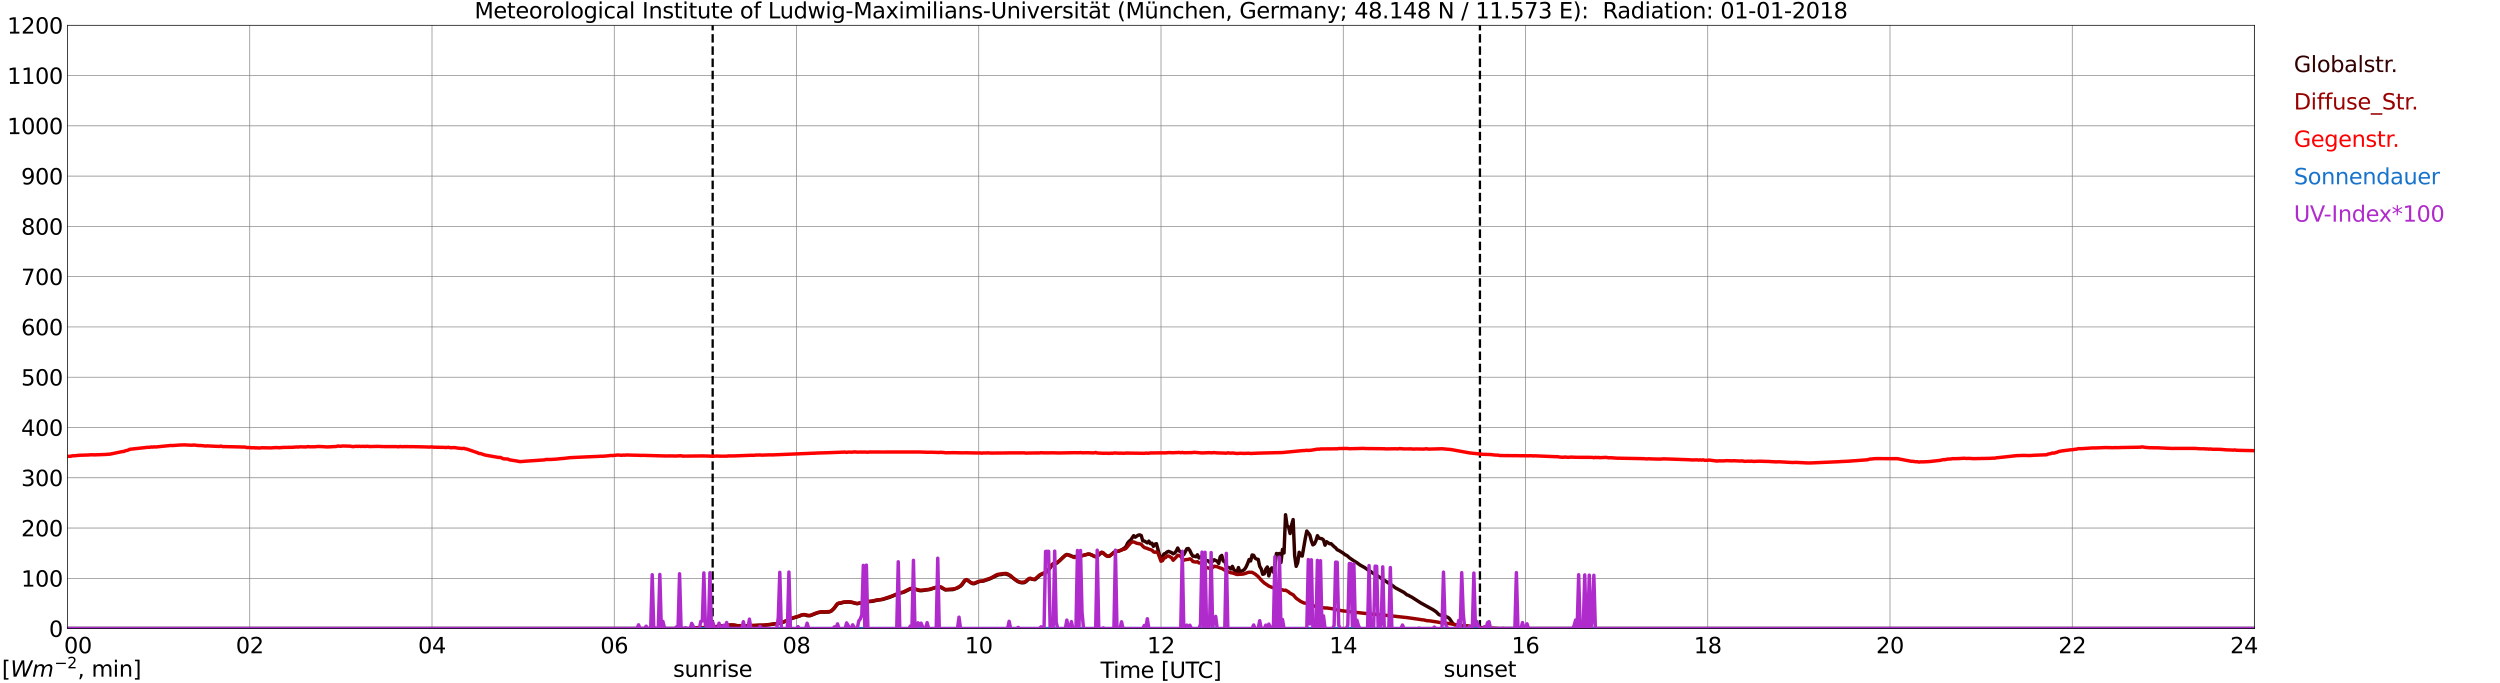 <?xml version="1.0" encoding="utf-8" standalone="no"?>
<!DOCTYPE svg PUBLIC "-//W3C//DTD SVG 1.1//EN"
  "http://www.w3.org/Graphics/SVG/1.1/DTD/svg11.dtd">
<svg xmlns:xlink="http://www.w3.org/1999/xlink" width="1085.4pt" height="296.64pt" viewBox="0 0 1085.4 296.64" xmlns="http://www.w3.org/2000/svg" version="1.1">
 <defs>
  <style type="text/css">*{stroke-linejoin: round; stroke-linecap: butt}</style>
 </defs>
 <g id="figure_1">
  <g id="patch_1">
   <path d="M 0 296.64 
L 1085.4 296.64 
L 1085.4 0 
L 0 0 
z
" style="fill: #ffffff"/>
  </g>
  <g id="axes_1">
   <g id="patch_2">
    <path d="M 29.306 272.909 
L 978.814 272.909 
L 978.814 10.976 
L 29.306 10.976 
z
" style="fill: #ffffff"/>
   </g>
   <g id="patch_3">
    <path d="M 978.814 272.909 
L 978.814 272.909 
L 978.814 10.976 
L 978.814 10.976 
z
" clip-path="url(#p937eaad31a)" style="fill: #d3d3d3; opacity: 0.25; stroke: #d3d3d3; stroke-linejoin: miter"/>
   </g>
   <g id="matplotlib.axis_1">
    <g id="xtick_1">
     <g id="line2d_1">
      <path d="M 29.306 272.909 
L 29.306 10.976 
" clip-path="url(#p937eaad31a)" style="fill: none; stroke: #808080; stroke-width: 0.3; stroke-linecap: square"/>
     </g>
     <g id="line2d_2"/>
     <g id="text_1">
      <!--    00 -->
      <g transform="translate(18.733 283.627) scale(0.095 -0.095)">
       <defs>
        <path id="DejaVuSans-20" transform="scale(0.016)"/>
        <path id="DejaVuSans-30" d="M 2034 4250 
Q 1547 4250 1301 3770 
Q 1056 3291 1056 2328 
Q 1056 1369 1301 889 
Q 1547 409 2034 409 
Q 2525 409 2770 889 
Q 3016 1369 3016 2328 
Q 3016 3291 2770 3770 
Q 2525 4250 2034 4250 
z
M 2034 4750 
Q 2819 4750 3233 4129 
Q 3647 3509 3647 2328 
Q 3647 1150 3233 529 
Q 2819 -91 2034 -91 
Q 1250 -91 836 529 
Q 422 1150 422 2328 
Q 422 3509 836 4129 
Q 1250 4750 2034 4750 
z
" transform="scale(0.016)"/>
       </defs>
       <use xlink:href="#DejaVuSans-20"/>
       <use xlink:href="#DejaVuSans-20" transform="translate(31.787 0)"/>
       <use xlink:href="#DejaVuSans-20" transform="translate(63.574 0)"/>
       <use xlink:href="#DejaVuSans-30" transform="translate(95.361 0)"/>
       <use xlink:href="#DejaVuSans-30" transform="translate(158.984 0)"/>
      </g>
     </g>
    </g>
    <g id="xtick_2">
     <g id="line2d_3">
      <path d="M 108.431 272.909 
L 108.431 10.976 
" clip-path="url(#p937eaad31a)" style="fill: none; stroke: #808080; stroke-width: 0.3; stroke-linecap: square"/>
     </g>
     <g id="line2d_4"/>
     <g id="text_2">
      <!-- 02 -->
      <g transform="translate(102.387 283.627) scale(0.095 -0.095)">
       <defs>
        <path id="DejaVuSans-32" d="M 1228 531 
L 3431 531 
L 3431 0 
L 469 0 
L 469 531 
Q 828 903 1448 1529 
Q 2069 2156 2228 2338 
Q 2531 2678 2651 2914 
Q 2772 3150 2772 3378 
Q 2772 3750 2511 3984 
Q 2250 4219 1831 4219 
Q 1534 4219 1204 4116 
Q 875 4013 500 3803 
L 500 4441 
Q 881 4594 1212 4672 
Q 1544 4750 1819 4750 
Q 2544 4750 2975 4387 
Q 3406 4025 3406 3419 
Q 3406 3131 3298 2873 
Q 3191 2616 2906 2266 
Q 2828 2175 2409 1742 
Q 1991 1309 1228 531 
z
" transform="scale(0.016)"/>
       </defs>
       <use xlink:href="#DejaVuSans-30"/>
       <use xlink:href="#DejaVuSans-32" transform="translate(63.623 0)"/>
      </g>
     </g>
    </g>
    <g id="xtick_3">
     <g id="line2d_5">
      <path d="M 187.557 272.909 
L 187.557 10.976 
" clip-path="url(#p937eaad31a)" style="fill: none; stroke: #808080; stroke-width: 0.3; stroke-linecap: square"/>
     </g>
     <g id="line2d_6"/>
     <g id="text_3">
      <!-- 04 -->
      <g transform="translate(181.513 283.627) scale(0.095 -0.095)">
       <defs>
        <path id="DejaVuSans-34" d="M 2419 4116 
L 825 1625 
L 2419 1625 
L 2419 4116 
z
M 2253 4666 
L 3047 4666 
L 3047 1625 
L 3713 1625 
L 3713 1100 
L 3047 1100 
L 3047 0 
L 2419 0 
L 2419 1100 
L 313 1100 
L 313 1709 
L 2253 4666 
z
" transform="scale(0.016)"/>
       </defs>
       <use xlink:href="#DejaVuSans-30"/>
       <use xlink:href="#DejaVuSans-34" transform="translate(63.623 0)"/>
      </g>
     </g>
    </g>
    <g id="xtick_4">
     <g id="line2d_7">
      <path d="M 266.683 272.909 
L 266.683 10.976 
" clip-path="url(#p937eaad31a)" style="fill: none; stroke: #808080; stroke-width: 0.3; stroke-linecap: square"/>
     </g>
     <g id="line2d_8"/>
     <g id="text_4">
      <!-- 06 -->
      <g transform="translate(260.638 283.627) scale(0.095 -0.095)">
       <defs>
        <path id="DejaVuSans-36" d="M 2113 2584 
Q 1688 2584 1439 2293 
Q 1191 2003 1191 1497 
Q 1191 994 1439 701 
Q 1688 409 2113 409 
Q 2538 409 2786 701 
Q 3034 994 3034 1497 
Q 3034 2003 2786 2293 
Q 2538 2584 2113 2584 
z
M 3366 4563 
L 3366 3988 
Q 3128 4100 2886 4159 
Q 2644 4219 2406 4219 
Q 1781 4219 1451 3797 
Q 1122 3375 1075 2522 
Q 1259 2794 1537 2939 
Q 1816 3084 2150 3084 
Q 2853 3084 3261 2657 
Q 3669 2231 3669 1497 
Q 3669 778 3244 343 
Q 2819 -91 2113 -91 
Q 1303 -91 875 529 
Q 447 1150 447 2328 
Q 447 3434 972 4092 
Q 1497 4750 2381 4750 
Q 2619 4750 2861 4703 
Q 3103 4656 3366 4563 
z
" transform="scale(0.016)"/>
       </defs>
       <use xlink:href="#DejaVuSans-30"/>
       <use xlink:href="#DejaVuSans-36" transform="translate(63.623 0)"/>
      </g>
     </g>
    </g>
    <g id="xtick_5">
     <g id="line2d_9">
      <path d="M 345.808 272.909 
L 345.808 10.976 
" clip-path="url(#p937eaad31a)" style="fill: none; stroke: #808080; stroke-width: 0.3; stroke-linecap: square"/>
     </g>
     <g id="line2d_10"/>
     <g id="text_5">
      <!-- 08 -->
      <g transform="translate(339.764 283.627) scale(0.095 -0.095)">
       <defs>
        <path id="DejaVuSans-38" d="M 2034 2216 
Q 1584 2216 1326 1975 
Q 1069 1734 1069 1313 
Q 1069 891 1326 650 
Q 1584 409 2034 409 
Q 2484 409 2743 651 
Q 3003 894 3003 1313 
Q 3003 1734 2745 1975 
Q 2488 2216 2034 2216 
z
M 1403 2484 
Q 997 2584 770 2862 
Q 544 3141 544 3541 
Q 544 4100 942 4425 
Q 1341 4750 2034 4750 
Q 2731 4750 3128 4425 
Q 3525 4100 3525 3541 
Q 3525 3141 3298 2862 
Q 3072 2584 2669 2484 
Q 3125 2378 3379 2068 
Q 3634 1759 3634 1313 
Q 3634 634 3220 271 
Q 2806 -91 2034 -91 
Q 1263 -91 848 271 
Q 434 634 434 1313 
Q 434 1759 690 2068 
Q 947 2378 1403 2484 
z
M 1172 3481 
Q 1172 3119 1398 2916 
Q 1625 2713 2034 2713 
Q 2441 2713 2670 2916 
Q 2900 3119 2900 3481 
Q 2900 3844 2670 4047 
Q 2441 4250 2034 4250 
Q 1625 4250 1398 4047 
Q 1172 3844 1172 3481 
z
" transform="scale(0.016)"/>
       </defs>
       <use xlink:href="#DejaVuSans-30"/>
       <use xlink:href="#DejaVuSans-38" transform="translate(63.623 0)"/>
      </g>
     </g>
    </g>
    <g id="xtick_6">
     <g id="line2d_11">
      <path d="M 424.934 272.909 
L 424.934 10.976 
" clip-path="url(#p937eaad31a)" style="fill: none; stroke: #808080; stroke-width: 0.3; stroke-linecap: square"/>
     </g>
     <g id="line2d_12"/>
     <g id="text_6">
      <!-- 10 -->
      <g transform="translate(418.89 283.627) scale(0.095 -0.095)">
       <defs>
        <path id="DejaVuSans-31" d="M 794 531 
L 1825 531 
L 1825 4091 
L 703 3866 
L 703 4441 
L 1819 4666 
L 2450 4666 
L 2450 531 
L 3481 531 
L 3481 0 
L 794 0 
L 794 531 
z
" transform="scale(0.016)"/>
       </defs>
       <use xlink:href="#DejaVuSans-31"/>
       <use xlink:href="#DejaVuSans-30" transform="translate(63.623 0)"/>
      </g>
     </g>
    </g>
    <g id="xtick_7">
     <g id="line2d_13">
      <path d="M 504.06 272.909 
L 504.06 10.976 
" clip-path="url(#p937eaad31a)" style="fill: none; stroke: #808080; stroke-width: 0.3; stroke-linecap: square"/>
     </g>
     <g id="line2d_14"/>
     <g id="text_7">
      <!-- 12 -->
      <g transform="translate(498.015 283.627) scale(0.095 -0.095)">
       <use xlink:href="#DejaVuSans-31"/>
       <use xlink:href="#DejaVuSans-32" transform="translate(63.623 0)"/>
      </g>
     </g>
    </g>
    <g id="xtick_8">
     <g id="line2d_15">
      <path d="M 583.185 272.909 
L 583.185 10.976 
" clip-path="url(#p937eaad31a)" style="fill: none; stroke: #808080; stroke-width: 0.3; stroke-linecap: square"/>
     </g>
     <g id="line2d_16"/>
     <g id="text_8">
      <!-- 14 -->
      <g transform="translate(577.141 283.627) scale(0.095 -0.095)">
       <use xlink:href="#DejaVuSans-31"/>
       <use xlink:href="#DejaVuSans-34" transform="translate(63.623 0)"/>
      </g>
     </g>
    </g>
    <g id="xtick_9">
     <g id="line2d_17">
      <path d="M 662.311 272.909 
L 662.311 10.976 
" clip-path="url(#p937eaad31a)" style="fill: none; stroke: #808080; stroke-width: 0.3; stroke-linecap: square"/>
     </g>
     <g id="line2d_18"/>
     <g id="text_9">
      <!-- 16 -->
      <g transform="translate(656.267 283.627) scale(0.095 -0.095)">
       <use xlink:href="#DejaVuSans-31"/>
       <use xlink:href="#DejaVuSans-36" transform="translate(63.623 0)"/>
      </g>
     </g>
    </g>
    <g id="xtick_10">
     <g id="line2d_19">
      <path d="M 741.437 272.909 
L 741.437 10.976 
" clip-path="url(#p937eaad31a)" style="fill: none; stroke: #808080; stroke-width: 0.3; stroke-linecap: square"/>
     </g>
     <g id="line2d_20"/>
     <g id="text_10">
      <!-- 18 -->
      <g transform="translate(735.392 283.627) scale(0.095 -0.095)">
       <use xlink:href="#DejaVuSans-31"/>
       <use xlink:href="#DejaVuSans-38" transform="translate(63.623 0)"/>
      </g>
     </g>
    </g>
    <g id="xtick_11">
     <g id="line2d_21">
      <path d="M 820.562 272.909 
L 820.562 10.976 
" clip-path="url(#p937eaad31a)" style="fill: none; stroke: #808080; stroke-width: 0.3; stroke-linecap: square"/>
     </g>
     <g id="line2d_22"/>
     <g id="text_11">
      <!-- 20 -->
      <g transform="translate(814.518 283.627) scale(0.095 -0.095)">
       <use xlink:href="#DejaVuSans-32"/>
       <use xlink:href="#DejaVuSans-30" transform="translate(63.623 0)"/>
      </g>
     </g>
    </g>
    <g id="xtick_12">
     <g id="line2d_23">
      <path d="M 899.688 272.909 
L 899.688 10.976 
" clip-path="url(#p937eaad31a)" style="fill: none; stroke: #808080; stroke-width: 0.3; stroke-linecap: square"/>
     </g>
     <g id="line2d_24"/>
     <g id="text_12">
      <!-- 22 -->
      <g transform="translate(893.644 283.627) scale(0.095 -0.095)">
       <use xlink:href="#DejaVuSans-32"/>
       <use xlink:href="#DejaVuSans-32" transform="translate(63.623 0)"/>
      </g>
     </g>
    </g>
    <g id="xtick_13">
     <g id="line2d_25">
      <path d="M 978.814 272.909 
L 978.814 10.976 
" clip-path="url(#p937eaad31a)" style="fill: none; stroke: #808080; stroke-width: 0.3; stroke-linecap: square"/>
     </g>
     <g id="line2d_26"/>
     <g id="text_13">
      <!-- 24    -->
      <g transform="translate(968.241 283.627) scale(0.095 -0.095)">
       <use xlink:href="#DejaVuSans-32"/>
       <use xlink:href="#DejaVuSans-34" transform="translate(63.623 0)"/>
       <use xlink:href="#DejaVuSans-20" transform="translate(127.246 0)"/>
       <use xlink:href="#DejaVuSans-20" transform="translate(159.033 0)"/>
       <use xlink:href="#DejaVuSans-20" transform="translate(190.82 0)"/>
      </g>
     </g>
    </g>
    <g id="text_14">
     <!-- Time [UTC] -->
     <g transform="translate(477.806 294.322) scale(0.095 -0.095)">
      <defs>
       <path id="DejaVuSans-54" d="M -19 4666 
L 3928 4666 
L 3928 4134 
L 2272 4134 
L 2272 0 
L 1638 0 
L 1638 4134 
L -19 4134 
L -19 4666 
z
" transform="scale(0.016)"/>
       <path id="DejaVuSans-69" d="M 603 3500 
L 1178 3500 
L 1178 0 
L 603 0 
L 603 3500 
z
M 603 4863 
L 1178 4863 
L 1178 4134 
L 603 4134 
L 603 4863 
z
" transform="scale(0.016)"/>
       <path id="DejaVuSans-6d" d="M 3328 2828 
Q 3544 3216 3844 3400 
Q 4144 3584 4550 3584 
Q 5097 3584 5394 3201 
Q 5691 2819 5691 2113 
L 5691 0 
L 5113 0 
L 5113 2094 
Q 5113 2597 4934 2840 
Q 4756 3084 4391 3084 
Q 3944 3084 3684 2787 
Q 3425 2491 3425 1978 
L 3425 0 
L 2847 0 
L 2847 2094 
Q 2847 2600 2669 2842 
Q 2491 3084 2119 3084 
Q 1678 3084 1418 2786 
Q 1159 2488 1159 1978 
L 1159 0 
L 581 0 
L 581 3500 
L 1159 3500 
L 1159 2956 
Q 1356 3278 1631 3431 
Q 1906 3584 2284 3584 
Q 2666 3584 2933 3390 
Q 3200 3197 3328 2828 
z
" transform="scale(0.016)"/>
       <path id="DejaVuSans-65" d="M 3597 1894 
L 3597 1613 
L 953 1613 
Q 991 1019 1311 708 
Q 1631 397 2203 397 
Q 2534 397 2845 478 
Q 3156 559 3463 722 
L 3463 178 
Q 3153 47 2828 -22 
Q 2503 -91 2169 -91 
Q 1331 -91 842 396 
Q 353 884 353 1716 
Q 353 2575 817 3079 
Q 1281 3584 2069 3584 
Q 2775 3584 3186 3129 
Q 3597 2675 3597 1894 
z
M 3022 2063 
Q 3016 2534 2758 2815 
Q 2500 3097 2075 3097 
Q 1594 3097 1305 2825 
Q 1016 2553 972 2059 
L 3022 2063 
z
" transform="scale(0.016)"/>
       <path id="DejaVuSans-5b" d="M 550 4863 
L 1875 4863 
L 1875 4416 
L 1125 4416 
L 1125 -397 
L 1875 -397 
L 1875 -844 
L 550 -844 
L 550 4863 
z
" transform="scale(0.016)"/>
       <path id="DejaVuSans-55" d="M 556 4666 
L 1191 4666 
L 1191 1831 
Q 1191 1081 1462 751 
Q 1734 422 2344 422 
Q 2950 422 3222 751 
Q 3494 1081 3494 1831 
L 3494 4666 
L 4128 4666 
L 4128 1753 
Q 4128 841 3676 375 
Q 3225 -91 2344 -91 
Q 1459 -91 1007 375 
Q 556 841 556 1753 
L 556 4666 
z
" transform="scale(0.016)"/>
       <path id="DejaVuSans-43" d="M 4122 4306 
L 4122 3641 
Q 3803 3938 3442 4084 
Q 3081 4231 2675 4231 
Q 1875 4231 1450 3742 
Q 1025 3253 1025 2328 
Q 1025 1406 1450 917 
Q 1875 428 2675 428 
Q 3081 428 3442 575 
Q 3803 722 4122 1019 
L 4122 359 
Q 3791 134 3420 21 
Q 3050 -91 2638 -91 
Q 1578 -91 968 557 
Q 359 1206 359 2328 
Q 359 3453 968 4101 
Q 1578 4750 2638 4750 
Q 3056 4750 3426 4639 
Q 3797 4528 4122 4306 
z
" transform="scale(0.016)"/>
       <path id="DejaVuSans-5d" d="M 1947 4863 
L 1947 -844 
L 622 -844 
L 622 -397 
L 1369 -397 
L 1369 4416 
L 622 4416 
L 622 4863 
L 1947 4863 
z
" transform="scale(0.016)"/>
      </defs>
      <use xlink:href="#DejaVuSans-54"/>
      <use xlink:href="#DejaVuSans-69" transform="translate(57.959 0)"/>
      <use xlink:href="#DejaVuSans-6d" transform="translate(85.742 0)"/>
      <use xlink:href="#DejaVuSans-65" transform="translate(183.154 0)"/>
      <use xlink:href="#DejaVuSans-20" transform="translate(244.678 0)"/>
      <use xlink:href="#DejaVuSans-5b" transform="translate(276.465 0)"/>
      <use xlink:href="#DejaVuSans-55" transform="translate(315.479 0)"/>
      <use xlink:href="#DejaVuSans-54" transform="translate(388.672 0)"/>
      <use xlink:href="#DejaVuSans-43" transform="translate(443.881 0)"/>
      <use xlink:href="#DejaVuSans-5d" transform="translate(513.705 0)"/>
     </g>
    </g>
   </g>
   <g id="matplotlib.axis_2">
    <g id="ytick_1">
     <g id="line2d_27">
      <path d="M 29.306 272.909 
L 978.814 272.909 
" clip-path="url(#p937eaad31a)" style="fill: none; stroke: #808080; stroke-width: 0.3; stroke-linecap: square"/>
     </g>
     <g id="line2d_28"/>
     <g id="text_15">
      <!-- 0 -->
      <g transform="translate(21.261 276.518) scale(0.095 -0.095)">
       <use xlink:href="#DejaVuSans-30"/>
      </g>
     </g>
    </g>
    <g id="ytick_2">
     <g id="line2d_29">
      <path d="M 29.306 251.081 
L 978.814 251.081 
" clip-path="url(#p937eaad31a)" style="fill: none; stroke: #808080; stroke-width: 0.3; stroke-linecap: square"/>
     </g>
     <g id="line2d_30"/>
     <g id="text_16">
      <!-- 100 -->
      <g transform="translate(9.173 254.69) scale(0.095 -0.095)">
       <use xlink:href="#DejaVuSans-31"/>
       <use xlink:href="#DejaVuSans-30" transform="translate(63.623 0)"/>
       <use xlink:href="#DejaVuSans-30" transform="translate(127.246 0)"/>
      </g>
     </g>
    </g>
    <g id="ytick_3">
     <g id="line2d_31">
      <path d="M 29.306 229.253 
L 978.814 229.253 
" clip-path="url(#p937eaad31a)" style="fill: none; stroke: #808080; stroke-width: 0.3; stroke-linecap: square"/>
     </g>
     <g id="line2d_32"/>
     <g id="text_17">
      <!-- 200 -->
      <g transform="translate(9.173 232.863) scale(0.095 -0.095)">
       <use xlink:href="#DejaVuSans-32"/>
       <use xlink:href="#DejaVuSans-30" transform="translate(63.623 0)"/>
       <use xlink:href="#DejaVuSans-30" transform="translate(127.246 0)"/>
      </g>
     </g>
    </g>
    <g id="ytick_4">
     <g id="line2d_33">
      <path d="M 29.306 207.426 
L 978.814 207.426 
" clip-path="url(#p937eaad31a)" style="fill: none; stroke: #808080; stroke-width: 0.3; stroke-linecap: square"/>
     </g>
     <g id="line2d_34"/>
     <g id="text_18">
      <!-- 300 -->
      <g transform="translate(9.173 211.035) scale(0.095 -0.095)">
       <defs>
        <path id="DejaVuSans-33" d="M 2597 2516 
Q 3050 2419 3304 2112 
Q 3559 1806 3559 1356 
Q 3559 666 3084 287 
Q 2609 -91 1734 -91 
Q 1441 -91 1130 -33 
Q 819 25 488 141 
L 488 750 
Q 750 597 1062 519 
Q 1375 441 1716 441 
Q 2309 441 2620 675 
Q 2931 909 2931 1356 
Q 2931 1769 2642 2001 
Q 2353 2234 1838 2234 
L 1294 2234 
L 1294 2753 
L 1863 2753 
Q 2328 2753 2575 2939 
Q 2822 3125 2822 3475 
Q 2822 3834 2567 4026 
Q 2313 4219 1838 4219 
Q 1578 4219 1281 4162 
Q 984 4106 628 3988 
L 628 4550 
Q 988 4650 1302 4700 
Q 1616 4750 1894 4750 
Q 2613 4750 3031 4423 
Q 3450 4097 3450 3541 
Q 3450 3153 3228 2886 
Q 3006 2619 2597 2516 
z
" transform="scale(0.016)"/>
       </defs>
       <use xlink:href="#DejaVuSans-33"/>
       <use xlink:href="#DejaVuSans-30" transform="translate(63.623 0)"/>
       <use xlink:href="#DejaVuSans-30" transform="translate(127.246 0)"/>
      </g>
     </g>
    </g>
    <g id="ytick_5">
     <g id="line2d_35">
      <path d="M 29.306 185.598 
L 978.814 185.598 
" clip-path="url(#p937eaad31a)" style="fill: none; stroke: #808080; stroke-width: 0.3; stroke-linecap: square"/>
     </g>
     <g id="line2d_36"/>
     <g id="text_19">
      <!-- 400 -->
      <g transform="translate(9.173 189.207) scale(0.095 -0.095)">
       <use xlink:href="#DejaVuSans-34"/>
       <use xlink:href="#DejaVuSans-30" transform="translate(63.623 0)"/>
       <use xlink:href="#DejaVuSans-30" transform="translate(127.246 0)"/>
      </g>
     </g>
    </g>
    <g id="ytick_6">
     <g id="line2d_37">
      <path d="M 29.306 163.77 
L 978.814 163.77 
" clip-path="url(#p937eaad31a)" style="fill: none; stroke: #808080; stroke-width: 0.3; stroke-linecap: square"/>
     </g>
     <g id="line2d_38"/>
     <g id="text_20">
      <!-- 500 -->
      <g transform="translate(9.173 167.379) scale(0.095 -0.095)">
       <defs>
        <path id="DejaVuSans-35" d="M 691 4666 
L 3169 4666 
L 3169 4134 
L 1269 4134 
L 1269 2991 
Q 1406 3038 1543 3061 
Q 1681 3084 1819 3084 
Q 2600 3084 3056 2656 
Q 3513 2228 3513 1497 
Q 3513 744 3044 326 
Q 2575 -91 1722 -91 
Q 1428 -91 1123 -41 
Q 819 9 494 109 
L 494 744 
Q 775 591 1075 516 
Q 1375 441 1709 441 
Q 2250 441 2565 725 
Q 2881 1009 2881 1497 
Q 2881 1984 2565 2268 
Q 2250 2553 1709 2553 
Q 1456 2553 1204 2497 
Q 953 2441 691 2322 
L 691 4666 
z
" transform="scale(0.016)"/>
       </defs>
       <use xlink:href="#DejaVuSans-35"/>
       <use xlink:href="#DejaVuSans-30" transform="translate(63.623 0)"/>
       <use xlink:href="#DejaVuSans-30" transform="translate(127.246 0)"/>
      </g>
     </g>
    </g>
    <g id="ytick_7">
     <g id="line2d_39">
      <path d="M 29.306 141.942 
L 978.814 141.942 
" clip-path="url(#p937eaad31a)" style="fill: none; stroke: #808080; stroke-width: 0.3; stroke-linecap: square"/>
     </g>
     <g id="line2d_40"/>
     <g id="text_21">
      <!-- 600 -->
      <g transform="translate(9.173 145.551) scale(0.095 -0.095)">
       <use xlink:href="#DejaVuSans-36"/>
       <use xlink:href="#DejaVuSans-30" transform="translate(63.623 0)"/>
       <use xlink:href="#DejaVuSans-30" transform="translate(127.246 0)"/>
      </g>
     </g>
    </g>
    <g id="ytick_8">
     <g id="line2d_41">
      <path d="M 29.306 120.114 
L 978.814 120.114 
" clip-path="url(#p937eaad31a)" style="fill: none; stroke: #808080; stroke-width: 0.3; stroke-linecap: square"/>
     </g>
     <g id="line2d_42"/>
     <g id="text_22">
      <!-- 700 -->
      <g transform="translate(9.173 123.724) scale(0.095 -0.095)">
       <defs>
        <path id="DejaVuSans-37" d="M 525 4666 
L 3525 4666 
L 3525 4397 
L 1831 0 
L 1172 0 
L 2766 4134 
L 525 4134 
L 525 4666 
z
" transform="scale(0.016)"/>
       </defs>
       <use xlink:href="#DejaVuSans-37"/>
       <use xlink:href="#DejaVuSans-30" transform="translate(63.623 0)"/>
       <use xlink:href="#DejaVuSans-30" transform="translate(127.246 0)"/>
      </g>
     </g>
    </g>
    <g id="ytick_9">
     <g id="line2d_43">
      <path d="M 29.306 98.287 
L 978.814 98.287 
" clip-path="url(#p937eaad31a)" style="fill: none; stroke: #808080; stroke-width: 0.3; stroke-linecap: square"/>
     </g>
     <g id="line2d_44"/>
     <g id="text_23">
      <!-- 800 -->
      <g transform="translate(9.173 101.896) scale(0.095 -0.095)">
       <use xlink:href="#DejaVuSans-38"/>
       <use xlink:href="#DejaVuSans-30" transform="translate(63.623 0)"/>
       <use xlink:href="#DejaVuSans-30" transform="translate(127.246 0)"/>
      </g>
     </g>
    </g>
    <g id="ytick_10">
     <g id="line2d_45">
      <path d="M 29.306 76.459 
L 978.814 76.459 
" clip-path="url(#p937eaad31a)" style="fill: none; stroke: #808080; stroke-width: 0.3; stroke-linecap: square"/>
     </g>
     <g id="line2d_46"/>
     <g id="text_24">
      <!-- 900 -->
      <g transform="translate(9.173 80.068) scale(0.095 -0.095)">
       <defs>
        <path id="DejaVuSans-39" d="M 703 97 
L 703 672 
Q 941 559 1184 500 
Q 1428 441 1663 441 
Q 2288 441 2617 861 
Q 2947 1281 2994 2138 
Q 2813 1869 2534 1725 
Q 2256 1581 1919 1581 
Q 1219 1581 811 2004 
Q 403 2428 403 3163 
Q 403 3881 828 4315 
Q 1253 4750 1959 4750 
Q 2769 4750 3195 4129 
Q 3622 3509 3622 2328 
Q 3622 1225 3098 567 
Q 2575 -91 1691 -91 
Q 1453 -91 1209 -44 
Q 966 3 703 97 
z
M 1959 2075 
Q 2384 2075 2632 2365 
Q 2881 2656 2881 3163 
Q 2881 3666 2632 3958 
Q 2384 4250 1959 4250 
Q 1534 4250 1286 3958 
Q 1038 3666 1038 3163 
Q 1038 2656 1286 2365 
Q 1534 2075 1959 2075 
z
" transform="scale(0.016)"/>
       </defs>
       <use xlink:href="#DejaVuSans-39"/>
       <use xlink:href="#DejaVuSans-30" transform="translate(63.623 0)"/>
       <use xlink:href="#DejaVuSans-30" transform="translate(127.246 0)"/>
      </g>
     </g>
    </g>
    <g id="ytick_11">
     <g id="line2d_47">
      <path d="M 29.306 54.631 
L 978.814 54.631 
" clip-path="url(#p937eaad31a)" style="fill: none; stroke: #808080; stroke-width: 0.3; stroke-linecap: square"/>
     </g>
     <g id="line2d_48"/>
     <g id="text_25">
      <!-- 1000 -->
      <g transform="translate(3.128 58.24) scale(0.095 -0.095)">
       <use xlink:href="#DejaVuSans-31"/>
       <use xlink:href="#DejaVuSans-30" transform="translate(63.623 0)"/>
       <use xlink:href="#DejaVuSans-30" transform="translate(127.246 0)"/>
       <use xlink:href="#DejaVuSans-30" transform="translate(190.869 0)"/>
      </g>
     </g>
    </g>
    <g id="ytick_12">
     <g id="line2d_49">
      <path d="M 29.306 32.803 
L 978.814 32.803 
" clip-path="url(#p937eaad31a)" style="fill: none; stroke: #808080; stroke-width: 0.3; stroke-linecap: square"/>
     </g>
     <g id="line2d_50"/>
     <g id="text_26">
      <!-- 1100 -->
      <g transform="translate(3.128 36.413) scale(0.095 -0.095)">
       <use xlink:href="#DejaVuSans-31"/>
       <use xlink:href="#DejaVuSans-31" transform="translate(63.623 0)"/>
       <use xlink:href="#DejaVuSans-30" transform="translate(127.246 0)"/>
       <use xlink:href="#DejaVuSans-30" transform="translate(190.869 0)"/>
      </g>
     </g>
    </g>
    <g id="ytick_13">
     <g id="line2d_51">
      <path d="M 29.306 10.976 
L 978.814 10.976 
" clip-path="url(#p937eaad31a)" style="fill: none; stroke: #808080; stroke-width: 0.3; stroke-linecap: square"/>
     </g>
     <g id="line2d_52"/>
     <g id="text_27">
      <!-- 1200 -->
      <g transform="translate(3.128 14.585) scale(0.095 -0.095)">
       <use xlink:href="#DejaVuSans-31"/>
       <use xlink:href="#DejaVuSans-32" transform="translate(63.623 0)"/>
       <use xlink:href="#DejaVuSans-30" transform="translate(127.246 0)"/>
       <use xlink:href="#DejaVuSans-30" transform="translate(190.869 0)"/>
      </g>
     </g>
    </g>
   </g>
   <g id="line2d_53">
    <path d="M 309.411 272.909 
L 309.411 10.976 
" clip-path="url(#p937eaad31a)" style="fill: none; stroke-dasharray: 3.7,1.6; stroke-dashoffset: 0; stroke: #000000"/>
   </g>
   <g id="line2d_54">
    <path d="M 642.53 272.909 
L 642.53 10.976 
" clip-path="url(#p937eaad31a)" style="fill: none; stroke-dasharray: 3.7,1.6; stroke-dashoffset: 0; stroke: #000000"/>
   </g>
   <g id="line2d_55">
    <path d="M 29.306 272.909 
L 300.971 272.909 
L 301.63 272.649 
L 304.267 272.59 
L 306.246 272.501 
L 307.564 272.501 
L 308.883 272.442 
L 310.861 272.055 
L 312.839 271.879 
L 315.477 271.612 
L 316.136 271.464 
L 318.114 271.405 
L 319.433 271.582 
L 320.093 271.73 
L 321.411 271.761 
L 322.071 271.907 
L 323.39 271.789 
L 325.368 271.73 
L 326.686 271.612 
L 327.346 271.671 
L 328.665 271.582 
L 331.961 271.492 
L 333.94 271.226 
L 339.215 270.458 
L 341.852 269.39 
L 342.512 268.947 
L 345.149 268.087 
L 347.127 267.465 
L 348.446 266.932 
L 349.105 266.932 
L 349.765 267.05 
L 350.424 267.288 
L 351.743 267.317 
L 355.04 266.013 
L 356.359 265.778 
L 357.018 265.719 
L 357.677 265.806 
L 358.337 265.719 
L 359.655 265.747 
L 360.315 265.57 
L 360.974 265.273 
L 362.293 263.97 
L 363.612 262.252 
L 364.271 261.927 
L 364.93 261.897 
L 366.249 261.513 
L 367.568 261.395 
L 368.887 261.395 
L 370.206 261.63 
L 371.524 261.986 
L 372.184 262.104 
L 373.502 261.838 
L 374.162 261.809 
L 374.821 261.513 
L 376.14 261.275 
L 378.777 261.067 
L 380.756 260.594 
L 383.393 260.209 
L 386.031 259.411 
L 388.009 258.609 
L 389.987 257.721 
L 391.965 257.217 
L 392.624 257.009 
L 395.262 255.678 
L 395.921 255.499 
L 396.581 255.588 
L 399.218 256.418 
L 399.878 256.477 
L 403.834 255.914 
L 406.471 254.997 
L 408.45 254.997 
L 410.428 256.121 
L 413.725 255.975 
L 415.703 255.263 
L 417.022 254.493 
L 417.681 253.871 
L 419 252.065 
L 419.659 251.828 
L 420.318 252.153 
L 421.637 253.072 
L 422.297 253.397 
L 422.956 253.428 
L 424.275 252.864 
L 424.934 252.568 
L 425.593 252.419 
L 426.912 252.273 
L 429.55 251.413 
L 433.506 249.547 
L 434.825 249.429 
L 435.484 249.252 
L 436.144 249.191 
L 436.803 249.252 
L 438.122 249.726 
L 439.44 250.701 
L 441.419 252.183 
L 442.078 252.598 
L 443.397 253.013 
L 444.056 253.041 
L 444.716 252.954 
L 445.375 252.568 
L 446.694 251.382 
L 447.353 251.175 
L 448.012 251.472 
L 449.331 251.679 
L 449.991 251.147 
L 451.309 249.933 
L 451.969 249.459 
L 453.947 248.63 
L 454.606 248.126 
L 455.266 247.473 
L 456.584 245.609 
L 457.244 244.956 
L 457.903 244.72 
L 458.563 244.659 
L 459.222 244.216 
L 462.519 241.047 
L 463.178 240.722 
L 464.497 241.077 
L 465.816 241.669 
L 467.134 241.61 
L 467.794 241.313 
L 468.453 241.195 
L 469.772 241.224 
L 472.409 240.604 
L 473.069 240.632 
L 473.728 240.839 
L 475.047 241.462 
L 475.706 241.638 
L 476.366 241.52 
L 478.344 239.892 
L 479.003 240.158 
L 480.322 241.224 
L 480.981 241.462 
L 481.641 241.403 
L 482.96 240.455 
L 483.619 239.803 
L 484.278 239.506 
L 485.597 239.329 
L 486.916 238.766 
L 488.235 237.908 
L 488.894 237.255 
L 489.553 235.804 
L 490.213 235.005 
L 490.872 234.501 
L 492.191 232.575 
L 492.85 233.228 
L 494.169 232.34 
L 494.828 232.222 
L 495.488 232.547 
L 496.147 234.856 
L 496.807 234.887 
L 498.125 235.686 
L 498.785 234.946 
L 499.444 236.042 
L 500.103 235.834 
L 500.763 237.196 
L 501.422 236.249 
L 502.082 236.042 
L 503.4 241.016 
L 504.06 242.706 
L 505.379 240.484 
L 506.038 240.248 
L 506.697 239.626 
L 507.357 239.388 
L 508.675 239.921 
L 509.335 240.425 
L 509.994 240.128 
L 510.654 239.27 
L 511.313 237.936 
L 511.972 239.239 
L 512.632 239.567 
L 513.291 240.604 
L 513.95 240.781 
L 515.269 238.264 
L 515.929 238.144 
L 516.588 239.004 
L 517.247 240.455 
L 517.907 241.462 
L 518.566 241.492 
L 519.226 241.728 
L 519.885 240.87 
L 520.544 242.26 
L 521.204 241.817 
L 521.863 241.638 
L 522.522 242.202 
L 523.182 243.684 
L 523.841 243.328 
L 524.501 243.505 
L 525.16 244.127 
L 525.819 243.83 
L 526.479 243.712 
L 527.138 243.031 
L 528.457 243.653 
L 529.116 244.631 
L 529.776 241.699 
L 530.435 241.136 
L 531.094 243.594 
L 531.754 243.625 
L 532.413 245.993 
L 533.073 246.318 
L 533.732 246.467 
L 534.391 247.03 
L 535.051 245.903 
L 535.71 247.414 
L 537.029 248.451 
L 537.688 246.408 
L 538.348 248.422 
L 539.007 247.949 
L 539.666 247.68 
L 540.326 247.178 
L 540.985 246.17 
L 541.644 244.72 
L 542.304 242.941 
L 542.963 243.535 
L 543.623 240.957 
L 544.282 241.106 
L 544.941 242.35 
L 545.601 242.734 
L 546.26 242.854 
L 546.919 245.903 
L 547.579 246.999 
L 548.238 249.339 
L 548.898 249.132 
L 549.557 247.089 
L 550.216 246.17 
L 550.876 250.02 
L 551.535 247.266 
L 552.195 246.526 
L 552.854 248.422 
L 553.513 245.696 
L 554.173 240.307 
L 554.832 240.514 
L 555.491 240.307 
L 556.151 244.186 
L 556.81 238.53 
L 557.47 240.069 
L 558.129 223.484 
L 558.788 228.223 
L 559.448 228.815 
L 560.107 231.628 
L 560.766 227.867 
L 561.426 225.586 
L 562.085 241.224 
L 562.745 245.875 
L 563.404 244.275 
L 564.063 239.774 
L 564.723 241.224 
L 565.382 241.403 
L 566.701 233.791 
L 567.36 230.563 
L 568.679 232.309 
L 569.338 234.828 
L 569.998 236.546 
L 570.657 236.16 
L 571.317 234.769 
L 571.976 232.575 
L 572.635 233.643 
L 573.954 233.909 
L 574.613 234.413 
L 575.273 236.692 
L 575.932 235.182 
L 577.251 236.072 
L 577.91 236.042 
L 579.229 237.345 
L 579.889 237.849 
L 580.548 238.679 
L 581.207 238.945 
L 583.185 240.158 
L 583.845 240.75 
L 584.504 241.047 
L 585.164 241.492 
L 585.823 242.143 
L 587.801 243.505 
L 589.12 244.306 
L 590.439 245.281 
L 592.417 246.377 
L 594.395 247.77 
L 595.054 248.067 
L 595.714 248.658 
L 596.373 248.983 
L 597.032 249.518 
L 597.692 249.754 
L 599.67 251.088 
L 604.945 254.493 
L 605.604 255.086 
L 609.561 257.217 
L 610.879 258.284 
L 611.539 258.461 
L 612.198 258.906 
L 612.858 259.203 
L 616.814 261.748 
L 620.77 263.942 
L 622.089 264.651 
L 623.408 265.54 
L 624.726 266.843 
L 626.045 267.317 
L 626.705 267.229 
L 627.364 267.406 
L 628.023 267.821 
L 628.683 268.059 
L 629.342 268.62 
L 630.661 270.575 
L 631.32 271.198 
L 632.639 271.374 
L 637.914 271.907 
L 639.892 272.234 
L 641.87 272.322 
L 643.189 272.708 
L 643.848 272.56 
L 645.167 272.677 
L 646.486 272.677 
L 647.145 272.826 
L 651.102 272.909 
L 978.154 272.909 
L 978.154 272.909 
" clip-path="url(#p937eaad31a)" style="fill: none; stroke: #330000; stroke-width: 1.5; stroke-linecap: square"/>
   </g>
   <g id="line2d_56">
    <path d="M 29.306 272.909 
L 300.971 272.909 
L 301.63 272.542 
L 304.927 272.459 
L 306.905 272.418 
L 308.224 272.374 
L 317.455 271.283 
L 318.774 271.368 
L 320.093 271.619 
L 322.73 271.704 
L 325.368 271.619 
L 329.983 271.368 
L 331.302 271.409 
L 334.599 271.073 
L 335.918 270.905 
L 338.555 270.486 
L 339.874 270.15 
L 341.852 269.226 
L 343.171 268.513 
L 345.149 267.967 
L 346.468 267.631 
L 347.787 267.044 
L 349.105 266.793 
L 351.083 267.212 
L 351.743 267.17 
L 352.402 266.961 
L 353.721 266.371 
L 355.699 265.743 
L 357.018 265.575 
L 357.677 265.66 
L 360.315 265.492 
L 360.974 265.114 
L 361.634 264.568 
L 362.293 263.811 
L 362.952 262.805 
L 363.612 262.049 
L 364.271 261.796 
L 364.93 261.713 
L 366.249 261.377 
L 367.568 261.294 
L 368.887 261.251 
L 370.206 261.504 
L 371.524 261.923 
L 372.184 262.006 
L 374.162 261.587 
L 375.481 261.209 
L 376.14 261.083 
L 377.459 261.083 
L 378.777 260.914 
L 380.756 260.454 
L 382.734 260.286 
L 387.349 258.732 
L 389.987 257.599 
L 391.965 257.095 
L 395.262 255.501 
L 395.921 255.416 
L 396.581 255.458 
L 398.559 256.088 
L 399.878 256.256 
L 401.196 256.13 
L 401.856 256.003 
L 403.175 255.92 
L 407.131 254.746 
L 407.79 254.702 
L 408.45 254.787 
L 410.428 255.962 
L 414.384 255.626 
L 415.043 255.458 
L 416.362 254.746 
L 417.022 254.325 
L 417.681 253.611 
L 418.34 252.605 
L 419 251.806 
L 419.659 251.638 
L 420.318 251.974 
L 420.978 252.563 
L 421.637 252.982 
L 422.297 253.192 
L 422.956 253.192 
L 424.934 252.395 
L 426.912 252.183 
L 428.231 251.596 
L 429.55 251.177 
L 430.209 250.926 
L 432.847 249.455 
L 434.165 249.204 
L 435.484 249.036 
L 436.803 248.953 
L 437.462 249.162 
L 438.781 249.918 
L 440.1 251.136 
L 441.419 252.1 
L 442.737 252.688 
L 443.397 252.814 
L 444.716 252.688 
L 445.375 252.351 
L 446.694 251.177 
L 447.353 251.05 
L 448.012 251.345 
L 448.672 251.472 
L 449.331 251.428 
L 451.309 249.667 
L 452.628 248.953 
L 453.287 248.785 
L 454.606 247.903 
L 455.266 247.189 
L 456.584 245.257 
L 457.244 244.67 
L 457.903 244.461 
L 458.563 244.378 
L 459.881 243.537 
L 461.2 242.278 
L 462.519 241.145 
L 463.178 240.85 
L 463.838 240.977 
L 466.475 242.068 
L 469.113 241.523 
L 472.409 240.514 
L 473.069 240.558 
L 474.388 241.145 
L 475.047 241.564 
L 475.706 241.774 
L 476.366 241.523 
L 477.685 240.054 
L 478.344 239.718 
L 479.003 240.054 
L 479.663 240.767 
L 480.322 241.313 
L 480.981 241.564 
L 481.641 241.523 
L 482.96 240.39 
L 483.619 239.844 
L 484.278 239.549 
L 485.597 239.255 
L 487.575 238.541 
L 488.235 238.417 
L 488.894 238.039 
L 490.213 236.485 
L 490.872 235.73 
L 491.532 235.31 
L 492.191 235.267 
L 493.51 235.856 
L 494.828 236.107 
L 495.488 236.317 
L 496.147 237.116 
L 496.807 237.703 
L 498.125 238.122 
L 498.785 238.417 
L 500.103 238.836 
L 500.763 239.549 
L 501.422 239.8 
L 502.082 239.591 
L 502.741 240.095 
L 504.06 243.664 
L 504.719 243.411 
L 505.379 242.236 
L 506.038 242.11 
L 506.697 241.396 
L 507.357 241.396 
L 508.675 242.151 
L 509.335 243.243 
L 510.654 241.9 
L 511.313 241.06 
L 512.632 241.523 
L 513.291 242.614 
L 513.95 243.243 
L 514.61 242.992 
L 515.929 242.865 
L 516.588 242.614 
L 517.247 242.95 
L 517.907 243.788 
L 519.226 244.042 
L 519.885 243.874 
L 520.544 244.419 
L 521.204 244.378 
L 521.863 244.166 
L 523.182 245.847 
L 523.841 246.392 
L 525.16 246.77 
L 525.819 246.307 
L 526.479 246.392 
L 527.138 245.847 
L 528.457 246.056 
L 529.776 246.602 
L 530.435 246.77 
L 531.754 247.567 
L 532.413 247.986 
L 534.391 248.658 
L 535.051 248.743 
L 537.029 249.413 
L 539.666 249.245 
L 540.985 248.868 
L 541.644 248.575 
L 542.304 248.449 
L 543.623 248.49 
L 544.941 249.245 
L 546.26 250.337 
L 547.579 251.849 
L 548.898 253.109 
L 550.216 253.988 
L 550.876 254.451 
L 552.195 254.997 
L 553.513 255.416 
L 554.173 255.333 
L 554.832 255.416 
L 555.491 255.626 
L 556.151 256.003 
L 556.81 256.088 
L 557.47 256.339 
L 558.129 256.215 
L 559.448 256.97 
L 560.107 257.557 
L 561.426 258.23 
L 562.745 259.74 
L 564.723 261.126 
L 566.042 261.755 
L 568.679 262.259 
L 570.657 263.141 
L 575.273 263.979 
L 575.932 263.938 
L 579.229 264.4 
L 580.548 264.734 
L 582.526 265.156 
L 592.417 266.288 
L 594.395 266.498 
L 596.373 266.708 
L 597.032 266.666 
L 598.351 266.834 
L 600.989 267.085 
L 603.626 267.338 
L 608.901 267.926 
L 610.879 268.135 
L 616.154 268.89 
L 617.473 269.1 
L 618.133 269.144 
L 619.451 269.48 
L 620.77 269.563 
L 624.067 270.067 
L 625.386 270.318 
L 626.705 270.403 
L 628.023 270.571 
L 631.32 271.073 
L 632.639 271.326 
L 634.617 271.619 
L 637.914 271.913 
L 640.552 272.374 
L 641.211 272.333 
L 643.189 272.501 
L 651.102 272.909 
L 978.154 272.909 
L 978.154 272.909 
" clip-path="url(#p937eaad31a)" style="fill: none; stroke: #990000; stroke-width: 1.5; stroke-linecap: square"/>
   </g>
   <g id="line2d_57">
    <path d="M 29.306 198.112 
L 30.625 198.105 
L 31.284 197.909 
L 32.603 197.852 
L 34.581 197.653 
L 38.537 197.535 
L 39.197 197.439 
L 41.175 197.485 
L 45.79 197.311 
L 47.109 197.199 
L 47.768 197.173 
L 53.043 196.071 
L 53.703 196.027 
L 54.362 195.741 
L 55.681 195.405 
L 56.34 195.062 
L 59.637 194.696 
L 62.934 194.338 
L 64.253 194.174 
L 64.912 194.218 
L 65.572 194.056 
L 66.231 194.121 
L 66.89 193.997 
L 67.55 194.067 
L 74.144 193.399 
L 74.803 193.451 
L 78.1 193.211 
L 80.078 193.146 
L 81.397 193.222 
L 83.375 193.299 
L 84.034 193.2 
L 86.013 193.416 
L 87.331 193.44 
L 89.309 193.643 
L 89.969 193.58 
L 93.266 193.755 
L 94.584 193.794 
L 95.244 193.82 
L 95.903 193.661 
L 96.563 193.881 
L 100.519 193.956 
L 106.453 194.108 
L 107.113 194.318 
L 108.431 194.292 
L 109.091 194.412 
L 110.41 194.386 
L 111.069 194.495 
L 111.728 194.414 
L 112.388 194.534 
L 113.707 194.388 
L 117.663 194.462 
L 118.982 194.362 
L 120.3 194.303 
L 120.96 194.41 
L 122.938 194.255 
L 126.894 194.198 
L 128.213 194.1 
L 128.872 194.045 
L 129.532 194.111 
L 130.191 193.986 
L 132.829 194.06 
L 133.488 193.897 
L 134.807 193.997 
L 136.785 193.964 
L 138.104 193.838 
L 140.082 193.919 
L 142.06 194.047 
L 146.016 193.84 
L 146.676 193.643 
L 147.994 193.761 
L 148.654 193.633 
L 151.951 193.705 
L 153.269 193.923 
L 154.588 193.74 
L 155.247 193.836 
L 155.907 193.735 
L 156.566 193.825 
L 157.885 193.77 
L 158.544 193.855 
L 159.204 193.729 
L 160.523 193.875 
L 164.479 193.792 
L 165.798 193.879 
L 172.391 193.91 
L 173.051 194.004 
L 173.71 193.822 
L 174.37 193.94 
L 175.688 193.894 
L 178.985 193.923 
L 180.963 193.956 
L 184.92 194.043 
L 186.238 194.115 
L 187.557 194.015 
L 188.217 194.148 
L 192.832 194.237 
L 193.492 194.303 
L 194.81 194.194 
L 195.47 194.383 
L 197.448 194.32 
L 198.767 194.552 
L 200.745 194.737 
L 201.404 194.637 
L 202.063 194.877 
L 202.723 194.986 
L 207.339 196.562 
L 207.998 196.889 
L 208.657 196.922 
L 210.635 197.581 
L 216.57 198.622 
L 217.229 198.577 
L 218.548 199.194 
L 220.526 199.308 
L 221.186 199.644 
L 224.482 200.166 
L 225.801 200.428 
L 227.779 200.255 
L 236.351 199.668 
L 237.011 199.478 
L 238.989 199.491 
L 241.626 199.323 
L 242.945 199.166 
L 244.923 199.004 
L 247.561 198.69 
L 254.814 198.352 
L 260.089 198.136 
L 260.748 198.05 
L 261.408 198.096 
L 262.726 198.005 
L 264.045 197.891 
L 265.364 197.736 
L 266.023 197.802 
L 266.683 197.673 
L 267.342 197.662 
L 268.002 197.531 
L 269.98 197.675 
L 270.639 197.572 
L 271.298 197.647 
L 271.958 197.529 
L 274.595 197.616 
L 277.233 197.664 
L 277.892 197.719 
L 279.211 197.695 
L 289.102 197.968 
L 291.739 197.935 
L 293.058 197.994 
L 295.696 197.869 
L 296.355 198.024 
L 298.333 198.02 
L 304.267 197.948 
L 306.905 197.968 
L 308.883 198.068 
L 311.521 197.996 
L 312.839 198.05 
L 315.477 198.046 
L 316.136 197.948 
L 318.774 197.939 
L 326.027 197.664 
L 327.346 197.675 
L 328.005 197.57 
L 329.324 197.557 
L 329.983 197.516 
L 330.643 197.603 
L 333.94 197.487 
L 335.258 197.505 
L 355.699 196.658 
L 358.996 196.566 
L 364.271 196.37 
L 366.909 196.269 
L 367.568 196.413 
L 368.227 196.272 
L 370.206 196.304 
L 370.865 196.175 
L 372.184 196.291 
L 375.481 196.254 
L 376.799 196.337 
L 377.459 196.234 
L 382.734 196.254 
L 399.218 196.237 
L 400.537 196.282 
L 402.515 196.357 
L 404.493 196.335 
L 407.79 196.455 
L 408.45 196.335 
L 409.109 196.457 
L 409.768 196.446 
L 410.428 196.584 
L 411.746 196.555 
L 414.384 196.529 
L 417.681 196.608 
L 419.659 196.584 
L 421.637 196.625 
L 424.275 196.662 
L 425.593 196.649 
L 426.253 196.756 
L 426.912 196.651 
L 428.231 196.664 
L 428.89 196.599 
L 430.209 196.704 
L 436.803 196.649 
L 438.122 196.621 
L 444.716 196.603 
L 445.375 196.736 
L 446.694 196.675 
L 451.309 196.64 
L 451.969 196.549 
L 453.287 196.616 
L 455.266 196.621 
L 456.584 196.588 
L 459.881 196.66 
L 466.475 196.54 
L 468.453 196.555 
L 469.113 196.496 
L 469.772 196.592 
L 472.409 196.553 
L 474.388 196.64 
L 475.047 196.623 
L 475.706 196.435 
L 476.366 196.68 
L 479.003 196.795 
L 480.322 196.767 
L 481.641 196.843 
L 482.3 196.732 
L 482.96 196.826 
L 483.619 196.654 
L 486.256 196.778 
L 486.916 196.717 
L 487.575 196.815 
L 488.894 196.699 
L 496.807 196.813 
L 497.466 196.717 
L 498.785 196.787 
L 499.444 196.647 
L 501.422 196.64 
L 502.741 196.621 
L 506.038 196.621 
L 507.357 196.496 
L 509.335 196.56 
L 511.313 196.459 
L 511.972 196.429 
L 512.632 196.562 
L 513.291 196.435 
L 513.95 196.56 
L 517.247 196.525 
L 518.566 196.383 
L 521.863 196.656 
L 525.16 196.518 
L 525.819 196.612 
L 527.138 196.499 
L 528.457 196.632 
L 531.094 196.695 
L 532.413 196.767 
L 533.073 196.595 
L 534.391 196.747 
L 535.051 196.656 
L 537.029 196.887 
L 539.007 196.771 
L 539.666 196.863 
L 542.304 196.78 
L 542.963 196.883 
L 546.26 196.732 
L 556.81 196.475 
L 565.382 195.647 
L 566.701 195.584 
L 567.36 195.481 
L 568.02 195.577 
L 569.338 195.451 
L 570.657 195.23 
L 571.976 194.99 
L 572.635 195.047 
L 573.295 194.912 
L 579.889 194.857 
L 580.548 194.857 
L 581.207 194.733 
L 585.164 194.7 
L 585.823 194.833 
L 587.142 194.781 
L 588.46 194.77 
L 591.757 194.669 
L 593.076 194.746 
L 600.989 194.818 
L 601.648 194.903 
L 605.604 194.829 
L 606.923 194.885 
L 607.582 194.739 
L 609.561 194.899 
L 612.858 194.883 
L 613.517 194.986 
L 614.836 194.914 
L 618.133 194.968 
L 619.451 194.818 
L 620.111 194.99 
L 626.045 194.824 
L 630.001 195.176 
L 637.914 196.616 
L 639.233 196.767 
L 640.552 196.902 
L 643.848 197.245 
L 647.145 197.341 
L 649.123 197.577 
L 650.442 197.605 
L 651.102 197.771 
L 662.311 197.876 
L 663.63 197.887 
L 664.949 197.85 
L 665.608 197.957 
L 666.267 197.896 
L 675.499 198.282 
L 676.158 198.267 
L 677.477 198.483 
L 678.796 198.533 
L 679.455 198.402 
L 680.774 198.566 
L 682.092 198.448 
L 684.071 198.537 
L 691.324 198.574 
L 691.983 198.734 
L 692.643 198.57 
L 693.302 198.649 
L 693.961 198.598 
L 694.621 198.703 
L 697.258 198.574 
L 698.577 198.777 
L 699.236 198.718 
L 701.874 198.913 
L 713.743 199.135 
L 715.062 199.258 
L 715.721 199.166 
L 717.04 199.238 
L 719.677 199.308 
L 720.996 199.314 
L 722.315 199.212 
L 733.524 199.605 
L 734.184 199.681 
L 735.502 199.681 
L 736.821 199.646 
L 737.48 199.768 
L 738.14 199.653 
L 738.799 199.771 
L 739.459 199.637 
L 740.118 199.86 
L 741.437 199.825 
L 742.096 199.731 
L 743.415 199.915 
L 745.393 200.177 
L 746.052 200.08 
L 748.69 200.083 
L 749.349 200 
L 750.668 200.03 
L 751.987 200.085 
L 752.646 200.019 
L 755.284 200.157 
L 756.602 200.109 
L 757.262 200.299 
L 759.24 200.218 
L 759.899 200.275 
L 760.559 200.207 
L 761.218 200.334 
L 763.856 200.222 
L 766.493 200.321 
L 767.812 200.338 
L 771.109 200.541 
L 772.428 200.48 
L 776.384 200.709 
L 778.362 200.807 
L 779.681 200.74 
L 784.956 201.006 
L 786.934 200.96 
L 798.143 200.465 
L 799.462 200.382 
L 802.759 200.222 
L 810.672 199.622 
L 811.99 199.275 
L 812.65 199.292 
L 813.309 199.172 
L 814.628 199.109 
L 823.859 199.144 
L 829.794 200.283 
L 830.453 200.275 
L 831.772 200.486 
L 832.431 200.447 
L 833.091 200.628 
L 833.75 200.528 
L 835.069 200.526 
L 837.706 200.388 
L 839.025 200.242 
L 842.322 199.869 
L 843.641 199.557 
L 844.3 199.585 
L 845.619 199.317 
L 846.938 199.277 
L 847.597 199.146 
L 850.235 199.109 
L 852.872 198.952 
L 853.531 199.052 
L 854.85 199.002 
L 856.828 199.131 
L 858.147 199.096 
L 864.082 198.989 
L 865.4 198.893 
L 866.06 198.935 
L 866.719 198.756 
L 868.697 198.568 
L 875.291 197.845 
L 878.588 197.714 
L 881.225 197.789 
L 883.204 197.649 
L 888.479 197.446 
L 889.138 197.162 
L 890.457 196.918 
L 891.116 196.645 
L 891.775 196.747 
L 892.435 196.501 
L 893.094 196.376 
L 893.754 196.053 
L 895.072 195.791 
L 899.029 195.274 
L 899.688 195.267 
L 901.007 195.036 
L 901.666 195.001 
L 902.326 194.772 
L 903.644 194.8 
L 908.26 194.484 
L 910.238 194.466 
L 914.194 194.305 
L 917.491 194.383 
L 918.151 194.32 
L 919.469 194.355 
L 920.788 194.296 
L 929.36 194.156 
L 930.02 193.997 
L 931.338 194.231 
L 933.316 194.381 
L 935.295 194.416 
L 936.613 194.416 
L 943.207 194.702 
L 944.526 194.669 
L 953.098 194.689 
L 955.076 194.835 
L 957.054 194.837 
L 957.714 194.938 
L 958.373 194.892 
L 959.032 195.021 
L 959.692 194.909 
L 960.351 195.051 
L 963.648 195.071 
L 966.945 195.326 
L 968.264 195.357 
L 969.582 195.44 
L 970.242 195.335 
L 970.901 195.475 
L 972.22 195.527 
L 978.154 195.652 
L 978.154 195.652 
" clip-path="url(#p937eaad31a)" style="fill: none; stroke: #ff0000; stroke-width: 1.5; stroke-linecap: square"/>
   </g>
   <g id="line2d_58">
    <path d="M 29.306 272.909 
L 978.154 272.909 
L 978.154 272.909 
" clip-path="url(#p937eaad31a)" style="fill: none; stroke: #1773cc; stroke-width: 1.5; stroke-linecap: square"/>
   </g>
   <g id="line2d_59">
    <path d="M 29.306 272.909 
L 276.573 272.909 
L 277.233 271.272 
L 277.892 272.909 
L 279.87 272.909 
L 280.53 271.883 
L 281.189 272.909 
L 282.508 272.909 
L 283.167 249.531 
L 283.827 272.45 
L 285.145 272.909 
L 285.805 272.909 
L 286.464 249.4 
L 287.124 272.909 
L 287.783 269.766 
L 288.442 272.385 
L 289.102 272.909 
L 293.058 272.909 
L 293.717 272.145 
L 294.377 272.909 
L 295.036 249.117 
L 295.696 272.909 
L 296.355 272.756 
L 297.014 272.909 
L 297.674 272.56 
L 298.333 272.909 
L 299.652 272.909 
L 300.311 270.639 
L 300.971 271.927 
L 301.63 272.909 
L 303.608 272.909 
L 304.267 269.787 
L 304.927 269.591 
L 305.586 248.745 
L 306.246 271.206 
L 306.905 272.494 
L 307.564 272.909 
L 308.224 248.658 
L 308.883 272.909 
L 309.543 270.311 
L 310.202 272.909 
L 310.861 272.734 
L 311.521 272.909 
L 312.18 270.551 
L 312.839 272.909 
L 313.499 272.909 
L 314.158 271.468 
L 314.818 272.909 
L 315.477 270.268 
L 316.136 272.909 
L 322.071 272.909 
L 322.73 269.918 
L 323.39 272.669 
L 324.049 272.909 
L 324.708 272.909 
L 325.368 268.805 
L 326.027 272.909 
L 329.324 272.909 
L 329.983 271.948 
L 330.643 272.909 
L 337.236 272.909 
L 337.896 268.15 
L 338.555 248.484 
L 339.215 272.909 
L 341.852 272.909 
L 342.512 248.374 
L 343.171 272.909 
L 345.808 272.909 
L 346.468 272.079 
L 347.127 272.909 
L 349.765 272.909 
L 350.424 270.573 
L 351.083 272.909 
L 361.634 272.909 
L 362.293 272.145 
L 362.952 272.909 
L 363.612 270.879 
L 364.271 272.909 
L 366.909 272.909 
L 367.568 270.442 
L 368.227 271.555 
L 368.887 272.909 
L 369.546 272.909 
L 370.206 271.272 
L 370.865 272.45 
L 371.524 272.909 
L 372.184 272.909 
L 372.843 269.591 
L 373.502 268.74 
L 374.162 266.928 
L 374.821 245.471 
L 375.481 272.909 
L 376.14 245.362 
L 376.799 272.909 
L 389.328 272.909 
L 389.987 243.9 
L 390.646 272.909 
L 394.603 272.909 
L 395.262 271.796 
L 395.921 272.909 
L 396.581 243.267 
L 397.24 272.8 
L 397.899 272.909 
L 398.559 270.399 
L 399.218 271.73 
L 399.878 270.551 
L 400.537 272.079 
L 401.196 272.909 
L 401.856 272.909 
L 402.515 270.333 
L 403.175 272.909 
L 406.471 272.909 
L 407.131 242.35 
L 407.79 272.909 
L 415.703 272.909 
L 416.362 267.954 
L 417.022 272.909 
L 437.462 272.909 
L 438.122 269.744 
L 438.781 272.909 
L 441.419 272.909 
L 442.078 272.407 
L 442.737 272.909 
L 451.309 272.909 
L 451.969 272.145 
L 452.628 272.909 
L 453.287 272.909 
L 453.947 239.403 
L 455.266 239.36 
L 455.925 272.909 
L 457.244 272.909 
L 457.903 239.272 
L 458.563 270.18 
L 459.222 272.909 
L 462.519 272.909 
L 463.178 269.22 
L 463.838 272.909 
L 464.497 272.909 
L 465.156 269.875 
L 465.816 272.909 
L 467.134 272.909 
L 467.794 239.01 
L 468.453 272.909 
L 469.113 238.988 
L 469.772 265.837 
L 470.431 272.909 
L 475.706 272.909 
L 476.366 238.879 
L 477.025 272.909 
L 478.344 272.909 
L 479.003 272.625 
L 479.663 272.909 
L 483.619 272.909 
L 484.278 238.857 
L 484.938 272.909 
L 486.256 272.909 
L 486.916 269.962 
L 487.575 272.909 
L 496.147 272.909 
L 496.807 271.534 
L 497.466 272.909 
L 498.125 268.631 
L 498.785 272.909 
L 512.632 272.909 
L 513.291 239.36 
L 513.95 272.909 
L 514.61 272.909 
L 515.269 271.403 
L 515.929 272.909 
L 516.588 271.446 
L 517.247 272.909 
L 520.544 272.909 
L 521.204 270.988 
L 521.863 239.709 
L 522.522 272.909 
L 523.182 239.774 
L 523.841 272.909 
L 524.501 272.909 
L 525.16 271.075 
L 525.819 239.905 
L 526.479 272.909 
L 527.138 268.718 
L 527.797 267.626 
L 528.457 272.909 
L 531.754 272.909 
L 532.413 240.254 
L 533.073 272.909 
L 543.623 272.909 
L 544.282 271.337 
L 544.941 272.909 
L 546.26 272.909 
L 546.919 269.482 
L 547.579 272.909 
L 548.898 272.909 
L 549.557 271.403 
L 550.216 272.909 
L 550.876 270.966 
L 551.535 272.232 
L 552.195 272.909 
L 552.854 272.909 
L 553.513 241.739 
L 554.173 272.909 
L 554.832 272.319 
L 555.491 241.892 
L 556.151 272.909 
L 556.81 268.958 
L 557.47 272.909 
L 567.36 272.909 
L 568.02 242.939 
L 568.679 270.879 
L 569.338 243.048 
L 569.998 272.909 
L 571.317 272.909 
L 571.976 243.289 
L 572.635 272.909 
L 573.295 243.419 
L 573.954 272.909 
L 574.613 267.408 
L 575.273 272.909 
L 578.57 272.909 
L 579.229 271.512 
L 579.889 244.053 
L 580.548 244.118 
L 581.207 271.381 
L 581.867 272.909 
L 584.504 272.909 
L 585.164 271.468 
L 585.823 244.664 
L 586.482 244.751 
L 587.142 271.686 
L 587.801 244.882 
L 588.46 272.909 
L 589.12 269.285 
L 589.779 271.599 
L 590.439 272.909 
L 593.736 272.909 
L 594.395 245.559 
L 595.054 272.909 
L 595.714 272.691 
L 596.373 272.909 
L 597.032 245.799 
L 597.692 245.864 
L 598.351 272.909 
L 599.011 272.909 
L 599.67 270.42 
L 600.329 246.104 
L 600.989 272.909 
L 602.967 272.909 
L 603.626 246.41 
L 604.286 272.909 
L 605.604 272.909 
L 608.242 272.909 
L 608.901 271.359 
L 609.561 272.909 
L 615.495 272.909 
L 616.154 272.712 
L 616.814 272.909 
L 622.089 272.909 
L 622.748 272.254 
L 623.408 272.909 
L 626.045 272.909 
L 626.705 248.396 
L 627.364 270.289 
L 628.023 272.101 
L 628.683 272.909 
L 632.639 272.909 
L 633.298 269.395 
L 633.958 272.909 
L 634.617 248.636 
L 635.276 266.251 
L 635.936 272.909 
L 637.255 272.909 
L 637.914 271.992 
L 638.573 272.909 
L 639.233 272.909 
L 639.892 248.789 
L 640.552 271.555 
L 641.211 269.875 
L 641.87 271.905 
L 642.53 272.712 
L 643.189 272.909 
L 643.848 272.909 
L 644.508 272.058 
L 645.167 272.909 
L 645.827 270.333 
L 646.486 269.918 
L 647.145 272.909 
L 651.761 272.909 
L 652.42 272.778 
L 653.08 272.909 
L 657.695 272.909 
L 658.355 248.615 
L 659.014 272.036 
L 659.674 272.909 
L 660.333 272.909 
L 660.992 270.311 
L 661.652 272.909 
L 662.311 272.909 
L 662.97 270.835 
L 663.63 272.909 
L 682.752 272.909 
L 683.411 271.643 
L 684.071 269.198 
L 684.73 272.909 
L 685.389 249.531 
L 686.049 272.909 
L 686.708 272.145 
L 687.368 272.887 
L 688.027 249.619 
L 688.686 272.909 
L 689.346 272.909 
L 690.005 249.706 
L 690.664 272.909 
L 691.324 269.023 
L 691.983 249.771 
L 692.643 272.909 
L 978.154 272.909 
L 978.154 272.909 
" clip-path="url(#p937eaad31a)" style="fill: none; stroke: #b02bcc; stroke-width: 1.5; stroke-linecap: square"/>
   </g>
   <g id="patch_4">
    <path d="M 29.306 272.909 
L 29.306 10.976 
" style="fill: none; stroke: #000000; stroke-width: 0.3; stroke-linejoin: miter; stroke-linecap: square"/>
   </g>
   <g id="patch_5">
    <path d="M 978.814 272.909 
L 978.814 10.976 
" style="fill: none; stroke: #000000; stroke-width: 0.3; stroke-linejoin: miter; stroke-linecap: square"/>
   </g>
   <g id="patch_6">
    <path d="M 29.306 272.909 
L 978.814 272.909 
" style="fill: none; stroke: #000000; stroke-width: 0.3; stroke-linejoin: miter; stroke-linecap: square"/>
   </g>
   <g id="patch_7">
    <path d="M 29.306 10.976 
L 978.814 10.976 
" style="fill: none; stroke: #000000; stroke-width: 0.3; stroke-linejoin: miter; stroke-linecap: square"/>
   </g>
   <g id="text_28">
    <!-- sunrise -->
    <g transform="translate(292.246 293.863) scale(0.095 -0.095)">
     <defs>
      <path id="DejaVuSans-73" d="M 2834 3397 
L 2834 2853 
Q 2591 2978 2328 3040 
Q 2066 3103 1784 3103 
Q 1356 3103 1142 2972 
Q 928 2841 928 2578 
Q 928 2378 1081 2264 
Q 1234 2150 1697 2047 
L 1894 2003 
Q 2506 1872 2764 1633 
Q 3022 1394 3022 966 
Q 3022 478 2636 193 
Q 2250 -91 1575 -91 
Q 1294 -91 989 -36 
Q 684 19 347 128 
L 347 722 
Q 666 556 975 473 
Q 1284 391 1588 391 
Q 1994 391 2212 530 
Q 2431 669 2431 922 
Q 2431 1156 2273 1281 
Q 2116 1406 1581 1522 
L 1381 1569 
Q 847 1681 609 1914 
Q 372 2147 372 2553 
Q 372 3047 722 3315 
Q 1072 3584 1716 3584 
Q 2034 3584 2315 3537 
Q 2597 3491 2834 3397 
z
" transform="scale(0.016)"/>
      <path id="DejaVuSans-75" d="M 544 1381 
L 544 3500 
L 1119 3500 
L 1119 1403 
Q 1119 906 1312 657 
Q 1506 409 1894 409 
Q 2359 409 2629 706 
Q 2900 1003 2900 1516 
L 2900 3500 
L 3475 3500 
L 3475 0 
L 2900 0 
L 2900 538 
Q 2691 219 2414 64 
Q 2138 -91 1772 -91 
Q 1169 -91 856 284 
Q 544 659 544 1381 
z
M 1991 3584 
L 1991 3584 
z
" transform="scale(0.016)"/>
      <path id="DejaVuSans-6e" d="M 3513 2113 
L 3513 0 
L 2938 0 
L 2938 2094 
Q 2938 2591 2744 2837 
Q 2550 3084 2163 3084 
Q 1697 3084 1428 2787 
Q 1159 2491 1159 1978 
L 1159 0 
L 581 0 
L 581 3500 
L 1159 3500 
L 1159 2956 
Q 1366 3272 1645 3428 
Q 1925 3584 2291 3584 
Q 2894 3584 3203 3211 
Q 3513 2838 3513 2113 
z
" transform="scale(0.016)"/>
      <path id="DejaVuSans-72" d="M 2631 2963 
Q 2534 3019 2420 3045 
Q 2306 3072 2169 3072 
Q 1681 3072 1420 2755 
Q 1159 2438 1159 1844 
L 1159 0 
L 581 0 
L 581 3500 
L 1159 3500 
L 1159 2956 
Q 1341 3275 1631 3429 
Q 1922 3584 2338 3584 
Q 2397 3584 2469 3576 
Q 2541 3569 2628 3553 
L 2631 2963 
z
" transform="scale(0.016)"/>
     </defs>
     <use xlink:href="#DejaVuSans-73"/>
     <use xlink:href="#DejaVuSans-75" transform="translate(52.1 0)"/>
     <use xlink:href="#DejaVuSans-6e" transform="translate(115.479 0)"/>
     <use xlink:href="#DejaVuSans-72" transform="translate(178.857 0)"/>
     <use xlink:href="#DejaVuSans-69" transform="translate(219.971 0)"/>
     <use xlink:href="#DejaVuSans-73" transform="translate(247.754 0)"/>
     <use xlink:href="#DejaVuSans-65" transform="translate(299.854 0)"/>
    </g>
   </g>
   <g id="text_29">
    <!-- sunset -->
    <g transform="translate(626.775 293.863) scale(0.095 -0.095)">
     <defs>
      <path id="DejaVuSans-74" d="M 1172 4494 
L 1172 3500 
L 2356 3500 
L 2356 3053 
L 1172 3053 
L 1172 1153 
Q 1172 725 1289 603 
Q 1406 481 1766 481 
L 2356 481 
L 2356 0 
L 1766 0 
Q 1100 0 847 248 
Q 594 497 594 1153 
L 594 3053 
L 172 3053 
L 172 3500 
L 594 3500 
L 594 4494 
L 1172 4494 
z
" transform="scale(0.016)"/>
     </defs>
     <use xlink:href="#DejaVuSans-73"/>
     <use xlink:href="#DejaVuSans-75" transform="translate(52.1 0)"/>
     <use xlink:href="#DejaVuSans-6e" transform="translate(115.479 0)"/>
     <use xlink:href="#DejaVuSans-73" transform="translate(178.857 0)"/>
     <use xlink:href="#DejaVuSans-65" transform="translate(230.957 0)"/>
     <use xlink:href="#DejaVuSans-74" transform="translate(292.48 0)"/>
    </g>
   </g>
   <g id="text_30">
    <!-- [$Wm^{-2}$, min] -->
    <g transform="translate(0.821 293.863) scale(0.095 -0.095)">
     <defs>
      <path id="DejaVuSans-Oblique-57" d="M 616 4666 
L 1228 4666 
L 1453 697 
L 3213 4666 
L 3916 4666 
L 4147 697 
L 5888 4666 
L 6528 4666 
L 4453 0 
L 3659 0 
L 3444 3891 
L 1697 0 
L 903 0 
L 616 4666 
z
" transform="scale(0.016)"/>
      <path id="DejaVuSans-Oblique-6d" d="M 5747 2113 
L 5338 0 
L 4763 0 
L 5166 2094 
Q 5191 2228 5203 2325 
Q 5216 2422 5216 2491 
Q 5216 2772 5059 2928 
Q 4903 3084 4622 3084 
Q 4203 3084 3875 2770 
Q 3547 2456 3450 1953 
L 3066 0 
L 2491 0 
L 2900 2094 
Q 2925 2209 2937 2307 
Q 2950 2406 2950 2484 
Q 2950 2769 2794 2926 
Q 2638 3084 2363 3084 
Q 1938 3084 1609 2770 
Q 1281 2456 1184 1953 
L 800 0 
L 225 0 
L 909 3500 
L 1484 3500 
L 1375 2956 
Q 1609 3263 1923 3423 
Q 2238 3584 2597 3584 
Q 2978 3584 3223 3384 
Q 3469 3184 3519 2828 
Q 3781 3197 4126 3390 
Q 4472 3584 4856 3584 
Q 5306 3584 5551 3325 
Q 5797 3066 5797 2591 
Q 5797 2488 5784 2364 
Q 5772 2241 5747 2113 
z
" transform="scale(0.016)"/>
      <path id="DejaVuSans-2212" d="M 678 2272 
L 4684 2272 
L 4684 1741 
L 678 1741 
L 678 2272 
z
" transform="scale(0.016)"/>
      <path id="DejaVuSans-2c" d="M 750 794 
L 1409 794 
L 1409 256 
L 897 -744 
L 494 -744 
L 750 256 
L 750 794 
z
" transform="scale(0.016)"/>
     </defs>
     <use xlink:href="#DejaVuSans-5b" transform="translate(0 0.766)"/>
     <use xlink:href="#DejaVuSans-Oblique-57" transform="translate(39.014 0.766)"/>
     <use xlink:href="#DejaVuSans-Oblique-6d" transform="translate(137.891 0.766)"/>
     <use xlink:href="#DejaVuSans-2212" transform="translate(239.953 39.047) scale(0.7)"/>
     <use xlink:href="#DejaVuSans-32" transform="translate(298.605 39.047) scale(0.7)"/>
     <use xlink:href="#DejaVuSans-2c" transform="translate(345.875 0.766)"/>
     <use xlink:href="#DejaVuSans-20" transform="translate(377.663 0.766)"/>
     <use xlink:href="#DejaVuSans-6d" transform="translate(409.45 0.766)"/>
     <use xlink:href="#DejaVuSans-69" transform="translate(506.862 0.766)"/>
     <use xlink:href="#DejaVuSans-6e" transform="translate(534.645 0.766)"/>
     <use xlink:href="#DejaVuSans-5d" transform="translate(598.024 0.766)"/>
    </g>
   </g>
   <g id="text_31">
    <!-- Globalstr. -->
    <g style="fill: #330000" transform="translate(995.905 31.291) scale(0.095 -0.095)">
     <defs>
      <path id="DejaVuSans-47" d="M 3809 666 
L 3809 1919 
L 2778 1919 
L 2778 2438 
L 4434 2438 
L 4434 434 
Q 4069 175 3628 42 
Q 3188 -91 2688 -91 
Q 1594 -91 976 548 
Q 359 1188 359 2328 
Q 359 3472 976 4111 
Q 1594 4750 2688 4750 
Q 3144 4750 3555 4637 
Q 3966 4525 4313 4306 
L 4313 3634 
Q 3963 3931 3569 4081 
Q 3175 4231 2741 4231 
Q 1884 4231 1454 3753 
Q 1025 3275 1025 2328 
Q 1025 1384 1454 906 
Q 1884 428 2741 428 
Q 3075 428 3337 486 
Q 3600 544 3809 666 
z
" transform="scale(0.016)"/>
      <path id="DejaVuSans-6c" d="M 603 4863 
L 1178 4863 
L 1178 0 
L 603 0 
L 603 4863 
z
" transform="scale(0.016)"/>
      <path id="DejaVuSans-6f" d="M 1959 3097 
Q 1497 3097 1228 2736 
Q 959 2375 959 1747 
Q 959 1119 1226 758 
Q 1494 397 1959 397 
Q 2419 397 2687 759 
Q 2956 1122 2956 1747 
Q 2956 2369 2687 2733 
Q 2419 3097 1959 3097 
z
M 1959 3584 
Q 2709 3584 3137 3096 
Q 3566 2609 3566 1747 
Q 3566 888 3137 398 
Q 2709 -91 1959 -91 
Q 1206 -91 779 398 
Q 353 888 353 1747 
Q 353 2609 779 3096 
Q 1206 3584 1959 3584 
z
" transform="scale(0.016)"/>
      <path id="DejaVuSans-62" d="M 3116 1747 
Q 3116 2381 2855 2742 
Q 2594 3103 2138 3103 
Q 1681 3103 1420 2742 
Q 1159 2381 1159 1747 
Q 1159 1113 1420 752 
Q 1681 391 2138 391 
Q 2594 391 2855 752 
Q 3116 1113 3116 1747 
z
M 1159 2969 
Q 1341 3281 1617 3432 
Q 1894 3584 2278 3584 
Q 2916 3584 3314 3078 
Q 3713 2572 3713 1747 
Q 3713 922 3314 415 
Q 2916 -91 2278 -91 
Q 1894 -91 1617 61 
Q 1341 213 1159 525 
L 1159 0 
L 581 0 
L 581 4863 
L 1159 4863 
L 1159 2969 
z
" transform="scale(0.016)"/>
      <path id="DejaVuSans-61" d="M 2194 1759 
Q 1497 1759 1228 1600 
Q 959 1441 959 1056 
Q 959 750 1161 570 
Q 1363 391 1709 391 
Q 2188 391 2477 730 
Q 2766 1069 2766 1631 
L 2766 1759 
L 2194 1759 
z
M 3341 1997 
L 3341 0 
L 2766 0 
L 2766 531 
Q 2569 213 2275 61 
Q 1981 -91 1556 -91 
Q 1019 -91 701 211 
Q 384 513 384 1019 
Q 384 1609 779 1909 
Q 1175 2209 1959 2209 
L 2766 2209 
L 2766 2266 
Q 2766 2663 2505 2880 
Q 2244 3097 1772 3097 
Q 1472 3097 1187 3025 
Q 903 2953 641 2809 
L 641 3341 
Q 956 3463 1253 3523 
Q 1550 3584 1831 3584 
Q 2591 3584 2966 3190 
Q 3341 2797 3341 1997 
z
" transform="scale(0.016)"/>
      <path id="DejaVuSans-2e" d="M 684 794 
L 1344 794 
L 1344 0 
L 684 0 
L 684 794 
z
" transform="scale(0.016)"/>
     </defs>
     <use xlink:href="#DejaVuSans-47"/>
     <use xlink:href="#DejaVuSans-6c" transform="translate(77.49 0)"/>
     <use xlink:href="#DejaVuSans-6f" transform="translate(105.273 0)"/>
     <use xlink:href="#DejaVuSans-62" transform="translate(166.455 0)"/>
     <use xlink:href="#DejaVuSans-61" transform="translate(229.932 0)"/>
     <use xlink:href="#DejaVuSans-6c" transform="translate(291.211 0)"/>
     <use xlink:href="#DejaVuSans-73" transform="translate(318.994 0)"/>
     <use xlink:href="#DejaVuSans-74" transform="translate(371.094 0)"/>
     <use xlink:href="#DejaVuSans-72" transform="translate(410.303 0)"/>
     <use xlink:href="#DejaVuSans-2e" transform="translate(442.291 0)"/>
    </g>
   </g>
   <g id="text_32">
    <!-- Diffuse_Str. -->
    <g style="fill: #990000" transform="translate(995.905 47.531) scale(0.095 -0.095)">
     <defs>
      <path id="DejaVuSans-44" d="M 1259 4147 
L 1259 519 
L 2022 519 
Q 2988 519 3436 956 
Q 3884 1394 3884 2338 
Q 3884 3275 3436 3711 
Q 2988 4147 2022 4147 
L 1259 4147 
z
M 628 4666 
L 1925 4666 
Q 3281 4666 3915 4102 
Q 4550 3538 4550 2338 
Q 4550 1131 3912 565 
Q 3275 0 1925 0 
L 628 0 
L 628 4666 
z
" transform="scale(0.016)"/>
      <path id="DejaVuSans-66" d="M 2375 4863 
L 2375 4384 
L 1825 4384 
Q 1516 4384 1395 4259 
Q 1275 4134 1275 3809 
L 1275 3500 
L 2222 3500 
L 2222 3053 
L 1275 3053 
L 1275 0 
L 697 0 
L 697 3053 
L 147 3053 
L 147 3500 
L 697 3500 
L 697 3744 
Q 697 4328 969 4595 
Q 1241 4863 1831 4863 
L 2375 4863 
z
" transform="scale(0.016)"/>
      <path id="DejaVuSans-5f" d="M 3263 -1063 
L 3263 -1509 
L -63 -1509 
L -63 -1063 
L 3263 -1063 
z
" transform="scale(0.016)"/>
      <path id="DejaVuSans-53" d="M 3425 4513 
L 3425 3897 
Q 3066 4069 2747 4153 
Q 2428 4238 2131 4238 
Q 1616 4238 1336 4038 
Q 1056 3838 1056 3469 
Q 1056 3159 1242 3001 
Q 1428 2844 1947 2747 
L 2328 2669 
Q 3034 2534 3370 2195 
Q 3706 1856 3706 1288 
Q 3706 609 3251 259 
Q 2797 -91 1919 -91 
Q 1588 -91 1214 -16 
Q 841 59 441 206 
L 441 856 
Q 825 641 1194 531 
Q 1563 422 1919 422 
Q 2459 422 2753 634 
Q 3047 847 3047 1241 
Q 3047 1584 2836 1778 
Q 2625 1972 2144 2069 
L 1759 2144 
Q 1053 2284 737 2584 
Q 422 2884 422 3419 
Q 422 4038 858 4394 
Q 1294 4750 2059 4750 
Q 2388 4750 2728 4690 
Q 3069 4631 3425 4513 
z
" transform="scale(0.016)"/>
     </defs>
     <use xlink:href="#DejaVuSans-44"/>
     <use xlink:href="#DejaVuSans-69" transform="translate(77.002 0)"/>
     <use xlink:href="#DejaVuSans-66" transform="translate(104.785 0)"/>
     <use xlink:href="#DejaVuSans-66" transform="translate(139.99 0)"/>
     <use xlink:href="#DejaVuSans-75" transform="translate(175.195 0)"/>
     <use xlink:href="#DejaVuSans-73" transform="translate(238.574 0)"/>
     <use xlink:href="#DejaVuSans-65" transform="translate(290.674 0)"/>
     <use xlink:href="#DejaVuSans-5f" transform="translate(352.197 0)"/>
     <use xlink:href="#DejaVuSans-53" transform="translate(402.197 0)"/>
     <use xlink:href="#DejaVuSans-74" transform="translate(465.674 0)"/>
     <use xlink:href="#DejaVuSans-72" transform="translate(504.883 0)"/>
     <use xlink:href="#DejaVuSans-2e" transform="translate(536.871 0)"/>
    </g>
   </g>
   <g id="text_33">
    <!-- Gegenstr. -->
    <g style="fill: #ff0000" transform="translate(995.905 63.771) scale(0.095 -0.095)">
     <defs>
      <path id="DejaVuSans-67" d="M 2906 1791 
Q 2906 2416 2648 2759 
Q 2391 3103 1925 3103 
Q 1463 3103 1205 2759 
Q 947 2416 947 1791 
Q 947 1169 1205 825 
Q 1463 481 1925 481 
Q 2391 481 2648 825 
Q 2906 1169 2906 1791 
z
M 3481 434 
Q 3481 -459 3084 -895 
Q 2688 -1331 1869 -1331 
Q 1566 -1331 1297 -1286 
Q 1028 -1241 775 -1147 
L 775 -588 
Q 1028 -725 1275 -790 
Q 1522 -856 1778 -856 
Q 2344 -856 2625 -561 
Q 2906 -266 2906 331 
L 2906 616 
Q 2728 306 2450 153 
Q 2172 0 1784 0 
Q 1141 0 747 490 
Q 353 981 353 1791 
Q 353 2603 747 3093 
Q 1141 3584 1784 3584 
Q 2172 3584 2450 3431 
Q 2728 3278 2906 2969 
L 2906 3500 
L 3481 3500 
L 3481 434 
z
" transform="scale(0.016)"/>
     </defs>
     <use xlink:href="#DejaVuSans-47"/>
     <use xlink:href="#DejaVuSans-65" transform="translate(77.49 0)"/>
     <use xlink:href="#DejaVuSans-67" transform="translate(139.014 0)"/>
     <use xlink:href="#DejaVuSans-65" transform="translate(202.49 0)"/>
     <use xlink:href="#DejaVuSans-6e" transform="translate(264.014 0)"/>
     <use xlink:href="#DejaVuSans-73" transform="translate(327.393 0)"/>
     <use xlink:href="#DejaVuSans-74" transform="translate(379.492 0)"/>
     <use xlink:href="#DejaVuSans-72" transform="translate(418.701 0)"/>
     <use xlink:href="#DejaVuSans-2e" transform="translate(450.689 0)"/>
    </g>
   </g>
   <g id="text_34">
    <!-- Sonnendauer -->
    <g style="fill: #1773cc" transform="translate(995.905 80.01) scale(0.095 -0.095)">
     <defs>
      <path id="DejaVuSans-64" d="M 2906 2969 
L 2906 4863 
L 3481 4863 
L 3481 0 
L 2906 0 
L 2906 525 
Q 2725 213 2448 61 
Q 2172 -91 1784 -91 
Q 1150 -91 751 415 
Q 353 922 353 1747 
Q 353 2572 751 3078 
Q 1150 3584 1784 3584 
Q 2172 3584 2448 3432 
Q 2725 3281 2906 2969 
z
M 947 1747 
Q 947 1113 1208 752 
Q 1469 391 1925 391 
Q 2381 391 2643 752 
Q 2906 1113 2906 1747 
Q 2906 2381 2643 2742 
Q 2381 3103 1925 3103 
Q 1469 3103 1208 2742 
Q 947 2381 947 1747 
z
" transform="scale(0.016)"/>
     </defs>
     <use xlink:href="#DejaVuSans-53"/>
     <use xlink:href="#DejaVuSans-6f" transform="translate(63.477 0)"/>
     <use xlink:href="#DejaVuSans-6e" transform="translate(124.658 0)"/>
     <use xlink:href="#DejaVuSans-6e" transform="translate(188.037 0)"/>
     <use xlink:href="#DejaVuSans-65" transform="translate(251.416 0)"/>
     <use xlink:href="#DejaVuSans-6e" transform="translate(312.939 0)"/>
     <use xlink:href="#DejaVuSans-64" transform="translate(376.318 0)"/>
     <use xlink:href="#DejaVuSans-61" transform="translate(439.795 0)"/>
     <use xlink:href="#DejaVuSans-75" transform="translate(501.074 0)"/>
     <use xlink:href="#DejaVuSans-65" transform="translate(564.453 0)"/>
     <use xlink:href="#DejaVuSans-72" transform="translate(625.977 0)"/>
    </g>
   </g>
   <g id="text_35">
    <!-- UV-Index*100 -->
    <g style="fill: #b02bcc" transform="translate(995.905 96.25) scale(0.095 -0.095)">
     <defs>
      <path id="DejaVuSans-56" d="M 1831 0 
L 50 4666 
L 709 4666 
L 2188 738 
L 3669 4666 
L 4325 4666 
L 2547 0 
L 1831 0 
z
" transform="scale(0.016)"/>
      <path id="DejaVuSans-2d" d="M 313 2009 
L 1997 2009 
L 1997 1497 
L 313 1497 
L 313 2009 
z
" transform="scale(0.016)"/>
      <path id="DejaVuSans-49" d="M 628 4666 
L 1259 4666 
L 1259 0 
L 628 0 
L 628 4666 
z
" transform="scale(0.016)"/>
      <path id="DejaVuSans-78" d="M 3513 3500 
L 2247 1797 
L 3578 0 
L 2900 0 
L 1881 1375 
L 863 0 
L 184 0 
L 1544 1831 
L 300 3500 
L 978 3500 
L 1906 2253 
L 2834 3500 
L 3513 3500 
z
" transform="scale(0.016)"/>
      <path id="DejaVuSans-2a" d="M 3009 3897 
L 1888 3291 
L 3009 2681 
L 2828 2375 
L 1778 3009 
L 1778 1831 
L 1422 1831 
L 1422 3009 
L 372 2375 
L 191 2681 
L 1313 3291 
L 191 3897 
L 372 4206 
L 1422 3572 
L 1422 4750 
L 1778 4750 
L 1778 3572 
L 2828 4206 
L 3009 3897 
z
" transform="scale(0.016)"/>
     </defs>
     <use xlink:href="#DejaVuSans-55"/>
     <use xlink:href="#DejaVuSans-56" transform="translate(73.193 0)"/>
     <use xlink:href="#DejaVuSans-2d" transform="translate(135.727 0)"/>
     <use xlink:href="#DejaVuSans-49" transform="translate(171.811 0)"/>
     <use xlink:href="#DejaVuSans-6e" transform="translate(201.303 0)"/>
     <use xlink:href="#DejaVuSans-64" transform="translate(264.682 0)"/>
     <use xlink:href="#DejaVuSans-65" transform="translate(328.158 0)"/>
     <use xlink:href="#DejaVuSans-78" transform="translate(387.932 0)"/>
     <use xlink:href="#DejaVuSans-2a" transform="translate(447.111 0)"/>
     <use xlink:href="#DejaVuSans-31" transform="translate(497.111 0)"/>
     <use xlink:href="#DejaVuSans-30" transform="translate(560.734 0)"/>
     <use xlink:href="#DejaVuSans-30" transform="translate(624.357 0)"/>
    </g>
   </g>
   <g id="text_36">
    <!-- Meteorological Institute of Ludwig-Maximilians-Universität (München, Germany; 48.148 N / 11.573 E):  Radiation: 01-01-2018 -->
    <g transform="translate(206.01 7.976) scale(0.095 -0.095)">
     <defs>
      <path id="DejaVuSans-4d" d="M 628 4666 
L 1569 4666 
L 2759 1491 
L 3956 4666 
L 4897 4666 
L 4897 0 
L 4281 0 
L 4281 4097 
L 3078 897 
L 2444 897 
L 1241 4097 
L 1241 0 
L 628 0 
L 628 4666 
z
" transform="scale(0.016)"/>
      <path id="DejaVuSans-63" d="M 3122 3366 
L 3122 2828 
Q 2878 2963 2633 3030 
Q 2388 3097 2138 3097 
Q 1578 3097 1268 2742 
Q 959 2388 959 1747 
Q 959 1106 1268 751 
Q 1578 397 2138 397 
Q 2388 397 2633 464 
Q 2878 531 3122 666 
L 3122 134 
Q 2881 22 2623 -34 
Q 2366 -91 2075 -91 
Q 1284 -91 818 406 
Q 353 903 353 1747 
Q 353 2603 823 3093 
Q 1294 3584 2113 3584 
Q 2378 3584 2631 3529 
Q 2884 3475 3122 3366 
z
" transform="scale(0.016)"/>
      <path id="DejaVuSans-4c" d="M 628 4666 
L 1259 4666 
L 1259 531 
L 3531 531 
L 3531 0 
L 628 0 
L 628 4666 
z
" transform="scale(0.016)"/>
      <path id="DejaVuSans-77" d="M 269 3500 
L 844 3500 
L 1563 769 
L 2278 3500 
L 2956 3500 
L 3675 769 
L 4391 3500 
L 4966 3500 
L 4050 0 
L 3372 0 
L 2619 2869 
L 1863 0 
L 1184 0 
L 269 3500 
z
" transform="scale(0.016)"/>
      <path id="DejaVuSans-76" d="M 191 3500 
L 800 3500 
L 1894 563 
L 2988 3500 
L 3597 3500 
L 2284 0 
L 1503 0 
L 191 3500 
z
" transform="scale(0.016)"/>
      <path id="DejaVuSans-e4" d="M 2194 1759 
Q 1497 1759 1228 1600 
Q 959 1441 959 1056 
Q 959 750 1161 570 
Q 1363 391 1709 391 
Q 2188 391 2477 730 
Q 2766 1069 2766 1631 
L 2766 1759 
L 2194 1759 
z
M 3341 1997 
L 3341 0 
L 2766 0 
L 2766 531 
Q 2569 213 2275 61 
Q 1981 -91 1556 -91 
Q 1019 -91 701 211 
Q 384 513 384 1019 
Q 384 1609 779 1909 
Q 1175 2209 1959 2209 
L 2766 2209 
L 2766 2266 
Q 2766 2663 2505 2880 
Q 2244 3097 1772 3097 
Q 1472 3097 1187 3025 
Q 903 2953 641 2809 
L 641 3341 
Q 956 3463 1253 3523 
Q 1550 3584 1831 3584 
Q 2591 3584 2966 3190 
Q 3341 2797 3341 1997 
z
M 2150 4850 
L 2784 4850 
L 2784 4219 
L 2150 4219 
L 2150 4850 
z
M 928 4850 
L 1562 4850 
L 1562 4219 
L 928 4219 
L 928 4850 
z
" transform="scale(0.016)"/>
      <path id="DejaVuSans-28" d="M 1984 4856 
Q 1566 4138 1362 3434 
Q 1159 2731 1159 2009 
Q 1159 1288 1364 580 
Q 1569 -128 1984 -844 
L 1484 -844 
Q 1016 -109 783 600 
Q 550 1309 550 2009 
Q 550 2706 781 3412 
Q 1013 4119 1484 4856 
L 1984 4856 
z
" transform="scale(0.016)"/>
      <path id="DejaVuSans-fc" d="M 544 1381 
L 544 3500 
L 1119 3500 
L 1119 1403 
Q 1119 906 1312 657 
Q 1506 409 1894 409 
Q 2359 409 2629 706 
Q 2900 1003 2900 1516 
L 2900 3500 
L 3475 3500 
L 3475 0 
L 2900 0 
L 2900 538 
Q 2691 219 2414 64 
Q 2138 -91 1772 -91 
Q 1169 -91 856 284 
Q 544 659 544 1381 
z
M 1991 3584 
L 1991 3584 
z
M 2278 4850 
L 2912 4850 
L 2912 4219 
L 2278 4219 
L 2278 4850 
z
M 1056 4850 
L 1690 4850 
L 1690 4219 
L 1056 4219 
L 1056 4850 
z
" transform="scale(0.016)"/>
      <path id="DejaVuSans-68" d="M 3513 2113 
L 3513 0 
L 2938 0 
L 2938 2094 
Q 2938 2591 2744 2837 
Q 2550 3084 2163 3084 
Q 1697 3084 1428 2787 
Q 1159 2491 1159 1978 
L 1159 0 
L 581 0 
L 581 4863 
L 1159 4863 
L 1159 2956 
Q 1366 3272 1645 3428 
Q 1925 3584 2291 3584 
Q 2894 3584 3203 3211 
Q 3513 2838 3513 2113 
z
" transform="scale(0.016)"/>
      <path id="DejaVuSans-79" d="M 2059 -325 
Q 1816 -950 1584 -1140 
Q 1353 -1331 966 -1331 
L 506 -1331 
L 506 -850 
L 844 -850 
Q 1081 -850 1212 -737 
Q 1344 -625 1503 -206 
L 1606 56 
L 191 3500 
L 800 3500 
L 1894 763 
L 2988 3500 
L 3597 3500 
L 2059 -325 
z
" transform="scale(0.016)"/>
      <path id="DejaVuSans-3b" d="M 750 3309 
L 1409 3309 
L 1409 2516 
L 750 2516 
L 750 3309 
z
M 750 794 
L 1409 794 
L 1409 256 
L 897 -744 
L 494 -744 
L 750 256 
L 750 794 
z
" transform="scale(0.016)"/>
      <path id="DejaVuSans-4e" d="M 628 4666 
L 1478 4666 
L 3547 763 
L 3547 4666 
L 4159 4666 
L 4159 0 
L 3309 0 
L 1241 3903 
L 1241 0 
L 628 0 
L 628 4666 
z
" transform="scale(0.016)"/>
      <path id="DejaVuSans-2f" d="M 1625 4666 
L 2156 4666 
L 531 -594 
L 0 -594 
L 1625 4666 
z
" transform="scale(0.016)"/>
      <path id="DejaVuSans-45" d="M 628 4666 
L 3578 4666 
L 3578 4134 
L 1259 4134 
L 1259 2753 
L 3481 2753 
L 3481 2222 
L 1259 2222 
L 1259 531 
L 3634 531 
L 3634 0 
L 628 0 
L 628 4666 
z
" transform="scale(0.016)"/>
      <path id="DejaVuSans-29" d="M 513 4856 
L 1013 4856 
Q 1481 4119 1714 3412 
Q 1947 2706 1947 2009 
Q 1947 1309 1714 600 
Q 1481 -109 1013 -844 
L 513 -844 
Q 928 -128 1133 580 
Q 1338 1288 1338 2009 
Q 1338 2731 1133 3434 
Q 928 4138 513 4856 
z
" transform="scale(0.016)"/>
      <path id="DejaVuSans-3a" d="M 750 794 
L 1409 794 
L 1409 0 
L 750 0 
L 750 794 
z
M 750 3309 
L 1409 3309 
L 1409 2516 
L 750 2516 
L 750 3309 
z
" transform="scale(0.016)"/>
      <path id="DejaVuSans-52" d="M 2841 2188 
Q 3044 2119 3236 1894 
Q 3428 1669 3622 1275 
L 4263 0 
L 3584 0 
L 2988 1197 
Q 2756 1666 2539 1819 
Q 2322 1972 1947 1972 
L 1259 1972 
L 1259 0 
L 628 0 
L 628 4666 
L 2053 4666 
Q 2853 4666 3247 4331 
Q 3641 3997 3641 3322 
Q 3641 2881 3436 2590 
Q 3231 2300 2841 2188 
z
M 1259 4147 
L 1259 2491 
L 2053 2491 
Q 2509 2491 2742 2702 
Q 2975 2913 2975 3322 
Q 2975 3731 2742 3939 
Q 2509 4147 2053 4147 
L 1259 4147 
z
" transform="scale(0.016)"/>
     </defs>
     <use xlink:href="#DejaVuSans-4d"/>
     <use xlink:href="#DejaVuSans-65" transform="translate(86.279 0)"/>
     <use xlink:href="#DejaVuSans-74" transform="translate(147.803 0)"/>
     <use xlink:href="#DejaVuSans-65" transform="translate(187.012 0)"/>
     <use xlink:href="#DejaVuSans-6f" transform="translate(248.535 0)"/>
     <use xlink:href="#DejaVuSans-72" transform="translate(309.717 0)"/>
     <use xlink:href="#DejaVuSans-6f" transform="translate(348.58 0)"/>
     <use xlink:href="#DejaVuSans-6c" transform="translate(409.762 0)"/>
     <use xlink:href="#DejaVuSans-6f" transform="translate(437.545 0)"/>
     <use xlink:href="#DejaVuSans-67" transform="translate(498.727 0)"/>
     <use xlink:href="#DejaVuSans-69" transform="translate(562.203 0)"/>
     <use xlink:href="#DejaVuSans-63" transform="translate(589.986 0)"/>
     <use xlink:href="#DejaVuSans-61" transform="translate(644.967 0)"/>
     <use xlink:href="#DejaVuSans-6c" transform="translate(706.246 0)"/>
     <use xlink:href="#DejaVuSans-20" transform="translate(734.029 0)"/>
     <use xlink:href="#DejaVuSans-49" transform="translate(765.816 0)"/>
     <use xlink:href="#DejaVuSans-6e" transform="translate(795.309 0)"/>
     <use xlink:href="#DejaVuSans-73" transform="translate(858.688 0)"/>
     <use xlink:href="#DejaVuSans-74" transform="translate(910.787 0)"/>
     <use xlink:href="#DejaVuSans-69" transform="translate(949.996 0)"/>
     <use xlink:href="#DejaVuSans-74" transform="translate(977.779 0)"/>
     <use xlink:href="#DejaVuSans-75" transform="translate(1016.988 0)"/>
     <use xlink:href="#DejaVuSans-74" transform="translate(1080.367 0)"/>
     <use xlink:href="#DejaVuSans-65" transform="translate(1119.576 0)"/>
     <use xlink:href="#DejaVuSans-20" transform="translate(1181.1 0)"/>
     <use xlink:href="#DejaVuSans-6f" transform="translate(1212.887 0)"/>
     <use xlink:href="#DejaVuSans-66" transform="translate(1274.068 0)"/>
     <use xlink:href="#DejaVuSans-20" transform="translate(1309.273 0)"/>
     <use xlink:href="#DejaVuSans-4c" transform="translate(1341.061 0)"/>
     <use xlink:href="#DejaVuSans-75" transform="translate(1395.023 0)"/>
     <use xlink:href="#DejaVuSans-64" transform="translate(1458.402 0)"/>
     <use xlink:href="#DejaVuSans-77" transform="translate(1521.879 0)"/>
     <use xlink:href="#DejaVuSans-69" transform="translate(1603.666 0)"/>
     <use xlink:href="#DejaVuSans-67" transform="translate(1631.449 0)"/>
     <use xlink:href="#DejaVuSans-2d" transform="translate(1694.926 0)"/>
     <use xlink:href="#DejaVuSans-4d" transform="translate(1731.01 0)"/>
     <use xlink:href="#DejaVuSans-61" transform="translate(1817.289 0)"/>
     <use xlink:href="#DejaVuSans-78" transform="translate(1878.568 0)"/>
     <use xlink:href="#DejaVuSans-69" transform="translate(1937.748 0)"/>
     <use xlink:href="#DejaVuSans-6d" transform="translate(1965.531 0)"/>
     <use xlink:href="#DejaVuSans-69" transform="translate(2062.943 0)"/>
     <use xlink:href="#DejaVuSans-6c" transform="translate(2090.727 0)"/>
     <use xlink:href="#DejaVuSans-69" transform="translate(2118.51 0)"/>
     <use xlink:href="#DejaVuSans-61" transform="translate(2146.293 0)"/>
     <use xlink:href="#DejaVuSans-6e" transform="translate(2207.572 0)"/>
     <use xlink:href="#DejaVuSans-73" transform="translate(2270.951 0)"/>
     <use xlink:href="#DejaVuSans-2d" transform="translate(2323.051 0)"/>
     <use xlink:href="#DejaVuSans-55" transform="translate(2359.135 0)"/>
     <use xlink:href="#DejaVuSans-6e" transform="translate(2432.328 0)"/>
     <use xlink:href="#DejaVuSans-69" transform="translate(2495.707 0)"/>
     <use xlink:href="#DejaVuSans-76" transform="translate(2523.49 0)"/>
     <use xlink:href="#DejaVuSans-65" transform="translate(2582.67 0)"/>
     <use xlink:href="#DejaVuSans-72" transform="translate(2644.193 0)"/>
     <use xlink:href="#DejaVuSans-73" transform="translate(2685.307 0)"/>
     <use xlink:href="#DejaVuSans-69" transform="translate(2737.406 0)"/>
     <use xlink:href="#DejaVuSans-74" transform="translate(2765.189 0)"/>
     <use xlink:href="#DejaVuSans-e4" transform="translate(2804.398 0)"/>
     <use xlink:href="#DejaVuSans-74" transform="translate(2865.678 0)"/>
     <use xlink:href="#DejaVuSans-20" transform="translate(2904.887 0)"/>
     <use xlink:href="#DejaVuSans-28" transform="translate(2936.674 0)"/>
     <use xlink:href="#DejaVuSans-4d" transform="translate(2975.688 0)"/>
     <use xlink:href="#DejaVuSans-fc" transform="translate(3061.967 0)"/>
     <use xlink:href="#DejaVuSans-6e" transform="translate(3125.346 0)"/>
     <use xlink:href="#DejaVuSans-63" transform="translate(3188.725 0)"/>
     <use xlink:href="#DejaVuSans-68" transform="translate(3243.705 0)"/>
     <use xlink:href="#DejaVuSans-65" transform="translate(3307.084 0)"/>
     <use xlink:href="#DejaVuSans-6e" transform="translate(3368.607 0)"/>
     <use xlink:href="#DejaVuSans-2c" transform="translate(3431.986 0)"/>
     <use xlink:href="#DejaVuSans-20" transform="translate(3463.773 0)"/>
     <use xlink:href="#DejaVuSans-47" transform="translate(3495.561 0)"/>
     <use xlink:href="#DejaVuSans-65" transform="translate(3573.051 0)"/>
     <use xlink:href="#DejaVuSans-72" transform="translate(3634.574 0)"/>
     <use xlink:href="#DejaVuSans-6d" transform="translate(3673.938 0)"/>
     <use xlink:href="#DejaVuSans-61" transform="translate(3771.35 0)"/>
     <use xlink:href="#DejaVuSans-6e" transform="translate(3832.629 0)"/>
     <use xlink:href="#DejaVuSans-79" transform="translate(3896.008 0)"/>
     <use xlink:href="#DejaVuSans-3b" transform="translate(3955.188 0)"/>
     <use xlink:href="#DejaVuSans-20" transform="translate(3988.879 0)"/>
     <use xlink:href="#DejaVuSans-34" transform="translate(4020.666 0)"/>
     <use xlink:href="#DejaVuSans-38" transform="translate(4084.289 0)"/>
     <use xlink:href="#DejaVuSans-2e" transform="translate(4147.912 0)"/>
     <use xlink:href="#DejaVuSans-31" transform="translate(4179.699 0)"/>
     <use xlink:href="#DejaVuSans-34" transform="translate(4243.322 0)"/>
     <use xlink:href="#DejaVuSans-38" transform="translate(4306.945 0)"/>
     <use xlink:href="#DejaVuSans-20" transform="translate(4370.568 0)"/>
     <use xlink:href="#DejaVuSans-4e" transform="translate(4402.355 0)"/>
     <use xlink:href="#DejaVuSans-20" transform="translate(4477.16 0)"/>
     <use xlink:href="#DejaVuSans-2f" transform="translate(4508.947 0)"/>
     <use xlink:href="#DejaVuSans-20" transform="translate(4542.639 0)"/>
     <use xlink:href="#DejaVuSans-31" transform="translate(4574.426 0)"/>
     <use xlink:href="#DejaVuSans-31" transform="translate(4638.049 0)"/>
     <use xlink:href="#DejaVuSans-2e" transform="translate(4701.672 0)"/>
     <use xlink:href="#DejaVuSans-35" transform="translate(4733.459 0)"/>
     <use xlink:href="#DejaVuSans-37" transform="translate(4797.082 0)"/>
     <use xlink:href="#DejaVuSans-33" transform="translate(4860.705 0)"/>
     <use xlink:href="#DejaVuSans-20" transform="translate(4924.328 0)"/>
     <use xlink:href="#DejaVuSans-45" transform="translate(4956.115 0)"/>
     <use xlink:href="#DejaVuSans-29" transform="translate(5019.299 0)"/>
     <use xlink:href="#DejaVuSans-3a" transform="translate(5058.312 0)"/>
     <use xlink:href="#DejaVuSans-20" transform="translate(5092.004 0)"/>
     <use xlink:href="#DejaVuSans-20" transform="translate(5123.791 0)"/>
     <use xlink:href="#DejaVuSans-52" transform="translate(5155.578 0)"/>
     <use xlink:href="#DejaVuSans-61" transform="translate(5222.811 0)"/>
     <use xlink:href="#DejaVuSans-64" transform="translate(5284.09 0)"/>
     <use xlink:href="#DejaVuSans-69" transform="translate(5347.566 0)"/>
     <use xlink:href="#DejaVuSans-61" transform="translate(5375.35 0)"/>
     <use xlink:href="#DejaVuSans-74" transform="translate(5436.629 0)"/>
     <use xlink:href="#DejaVuSans-69" transform="translate(5475.838 0)"/>
     <use xlink:href="#DejaVuSans-6f" transform="translate(5503.621 0)"/>
     <use xlink:href="#DejaVuSans-6e" transform="translate(5564.803 0)"/>
     <use xlink:href="#DejaVuSans-3a" transform="translate(5628.182 0)"/>
     <use xlink:href="#DejaVuSans-20" transform="translate(5661.873 0)"/>
     <use xlink:href="#DejaVuSans-30" transform="translate(5693.66 0)"/>
     <use xlink:href="#DejaVuSans-31" transform="translate(5757.283 0)"/>
     <use xlink:href="#DejaVuSans-2d" transform="translate(5820.906 0)"/>
     <use xlink:href="#DejaVuSans-30" transform="translate(5856.99 0)"/>
     <use xlink:href="#DejaVuSans-31" transform="translate(5920.613 0)"/>
     <use xlink:href="#DejaVuSans-2d" transform="translate(5984.236 0)"/>
     <use xlink:href="#DejaVuSans-32" transform="translate(6020.32 0)"/>
     <use xlink:href="#DejaVuSans-30" transform="translate(6083.943 0)"/>
     <use xlink:href="#DejaVuSans-31" transform="translate(6147.566 0)"/>
     <use xlink:href="#DejaVuSans-38" transform="translate(6211.189 0)"/>
    </g>
   </g>
  </g>
 </g>
 <defs>
  <clipPath id="p937eaad31a">
   <rect x="29.306" y="10.976" width="949.508" height="261.933"/>
  </clipPath>
 </defs>
</svg>

